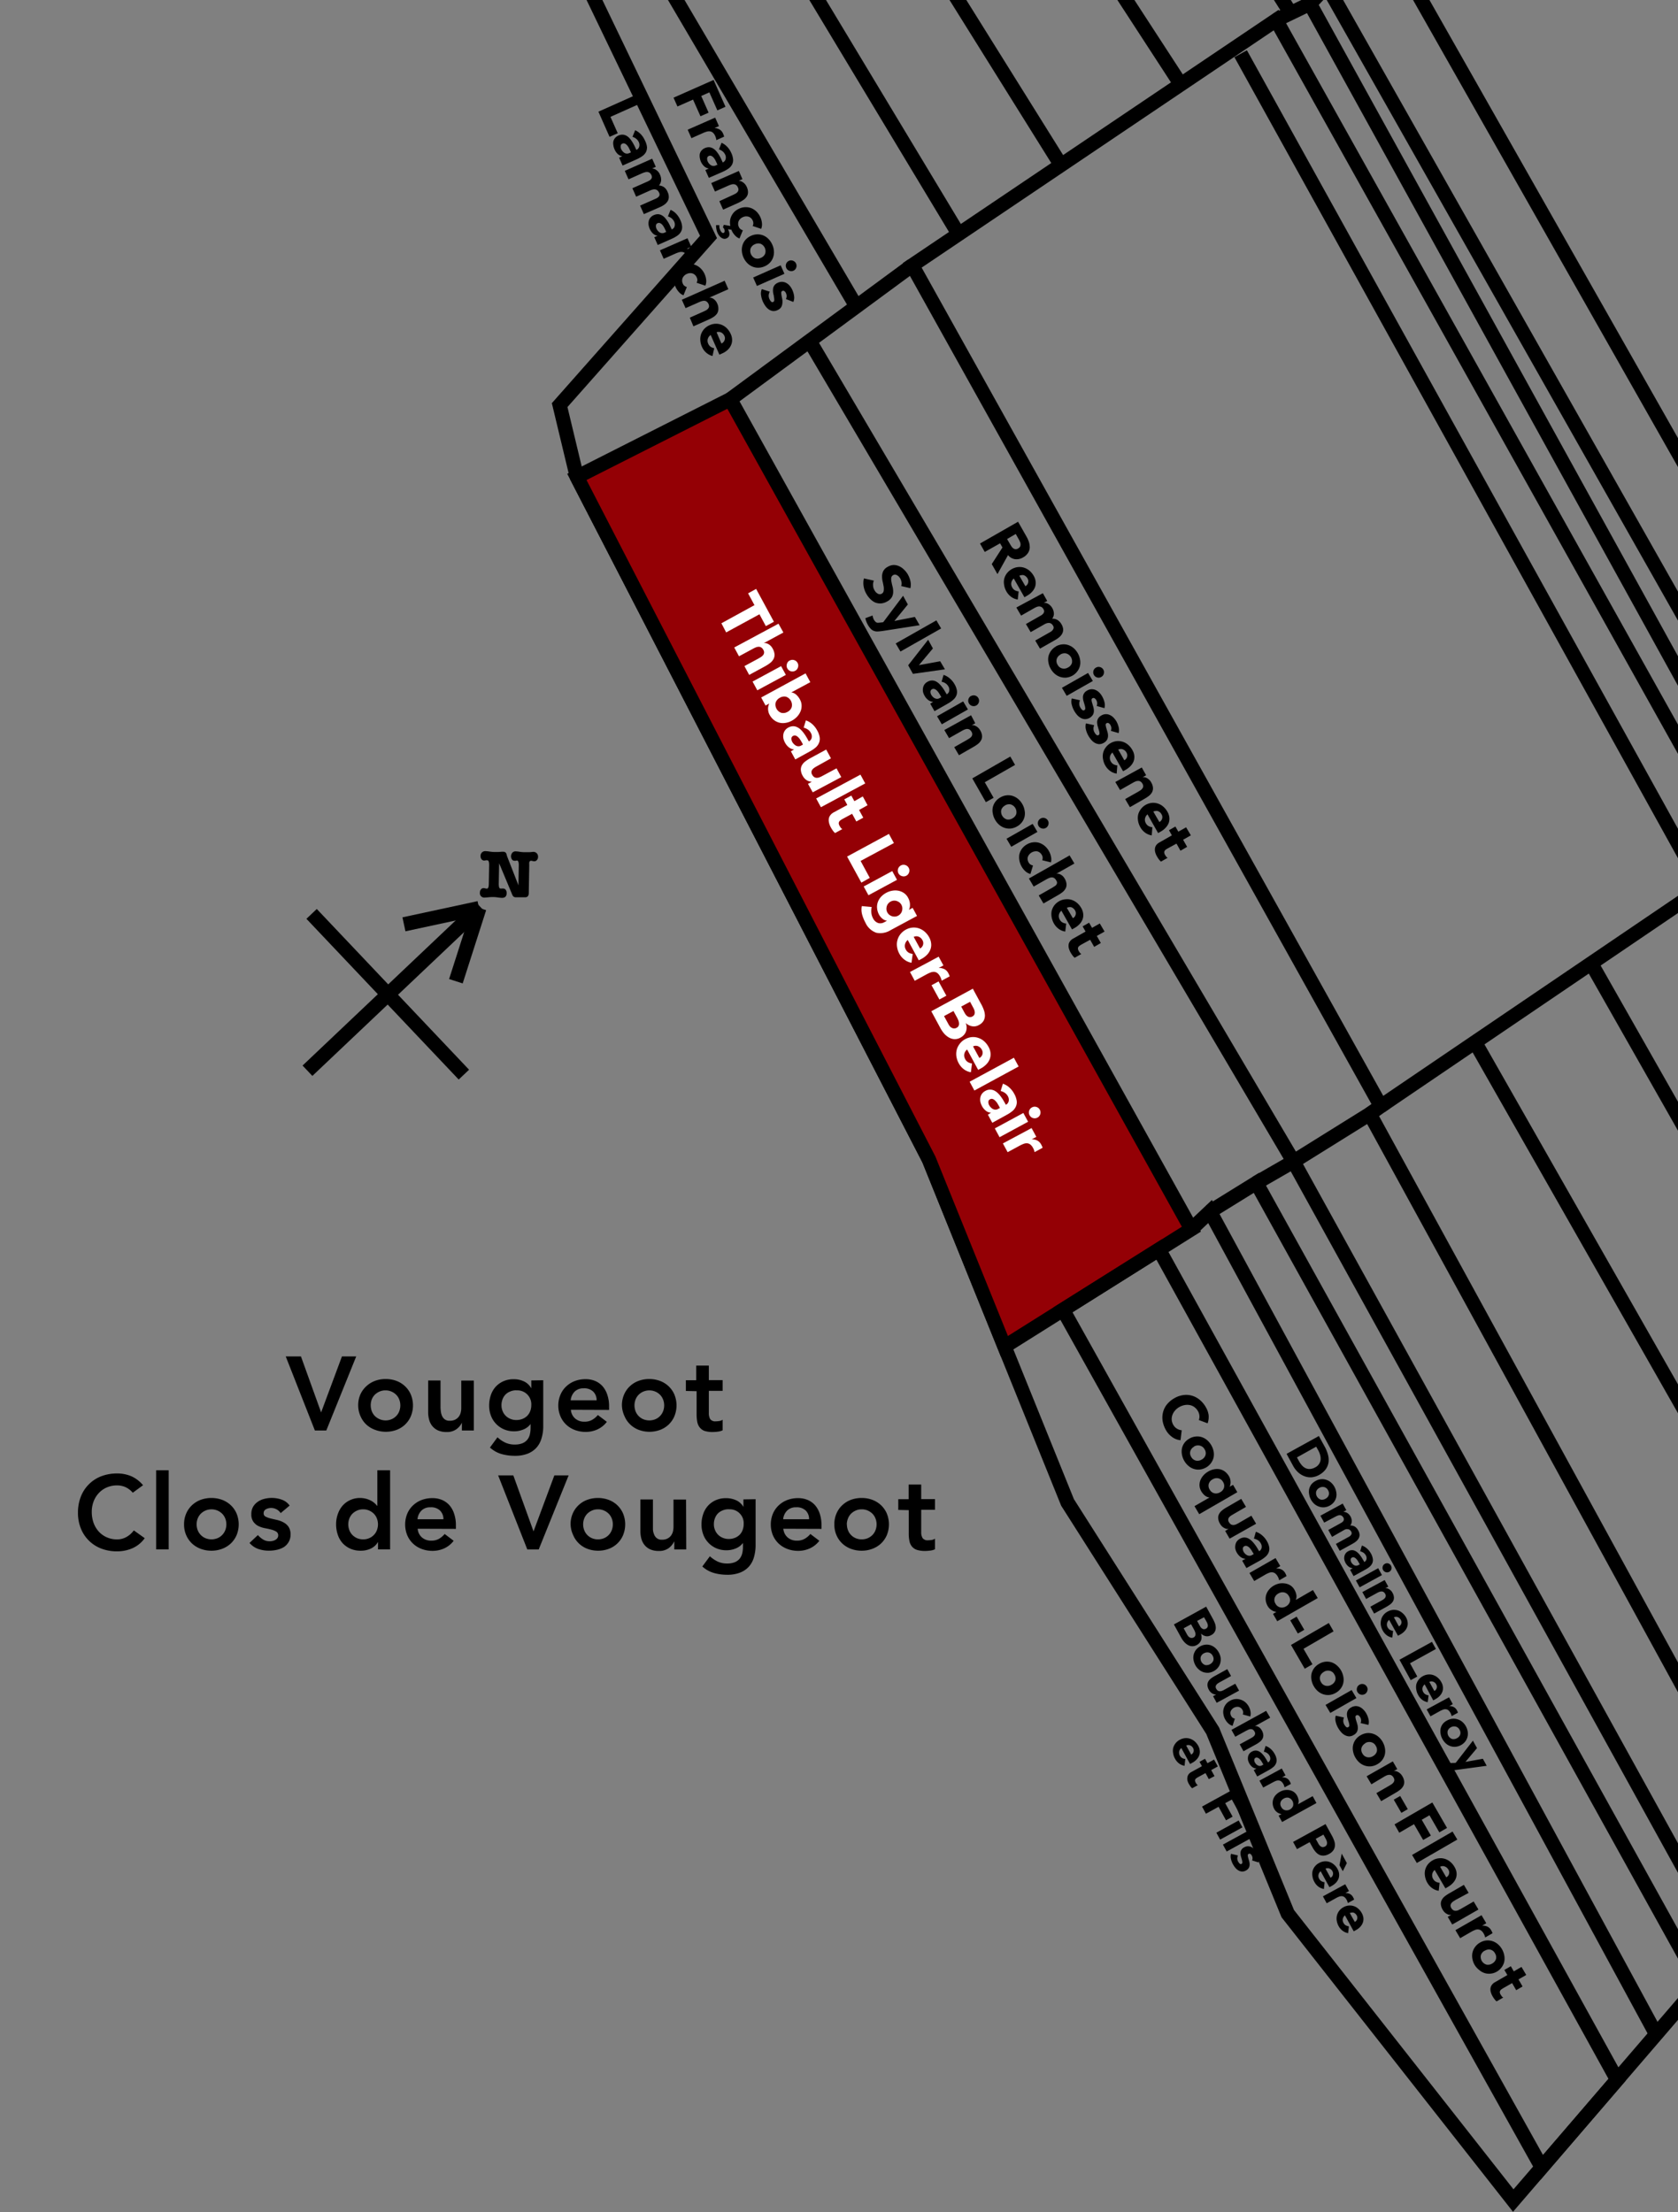 <?xml version="1.0" encoding="UTF-8"?> <svg xmlns="http://www.w3.org/2000/svg" id="f3d55104-20b3-4ca5-847e-8a56c7afb812" data-name="圖層 1" viewBox="0 0 352.72 464.92"><rect x="0" y="0" width="352.72" height="464.92" fill="#808080" stroke="none"/><title>tlb clos de vougeot</title><polygon points="318.09 462.48 453.36 305.16 590.5 167.04 726.33 67.45 831.29 23.93 847.15 -9.75 918.63 -64.67 878.84 -164.47 803.05 -328.06 738.85 -454.84 710.37 -530.39 635.32 -521.04 595.8 -497.57 584.75 -487.1 575.15 -508.3 566.8 -531.86 579.09 -521.36 583.64 -512.86 627.69 -526.63 707.2 -537.63 700.61 -550.6 645.21 -597.78 544.89 -591.71 509.45 -592.29 461.98 -580.77 396.33 -518.57 419.36 -491.26 380.27 -464.9 344.13 -371.56 339.68 -314.65 305.05 -291.09 257.98 -226.55 188.84 -170.29 171.88 -164.9 82.8 -87.6 148.93 49.8 117.64 85.14 121.26 100.23 195.26 243.69 211.15 283 224.4 315.76 254.91 363.74 270.69 402.18 318.09 462.48" style="fill:none;stroke:#000;stroke-miterlimit:10;stroke-width:3px"></polygon><polygon points="153.5 83.92 250.43 258.33 223.44 275.28 211.15 283 195.26 243.69 121.26 100.23 153.5 83.92" style="fill:#940005;stroke:#000;stroke-miterlimit:10;stroke-width:3px"></polygon><polygon points="339.92 437.09 243.62 262.61 223.44 275.28 324.08 455.51 339.92 437.09" style="fill:none;stroke:#000;stroke-miterlimit:10;stroke-width:3px"></polygon><polyline points="348.13 427.54 254.36 254.62 250.43 258.33" style="fill:none;stroke:#000;stroke-miterlimit:10;stroke-width:3px"></polyline><polyline points="357.32 416.85 264.09 248.6 254.36 254.62" style="fill:none;stroke:#000;stroke-miterlimit:10;stroke-width:3px"></polyline><polyline points="363.38 409.81 271.89 244.11 264.09 248.6" style="fill:none;stroke:#000;stroke-miterlimit:10;stroke-width:3px"></polyline><polyline points="260.79 11.29 357.87 186.58 310.05 219.03 290.25 232.47" style="fill:none;stroke:#000;stroke-miterlimit:10;stroke-width:3px"></polyline><line x1="396.64" y1="371.13" x2="310.05" y2="219.03" style="fill:none;stroke:#000;stroke-miterlimit:10;stroke-width:3px"></line><line x1="416.89" y1="347.57" x2="334.47" y2="202.46" style="fill:none;stroke:#000;stroke-miterlimit:10;stroke-width:3px"></line><polyline points="443.1 317.09 268.25 4.22 191.75 55.77 290.25 232.47 287.93 234.12" style="fill:none;stroke:#000;stroke-miterlimit:10;stroke-width:3px"></polyline><polyline points="169.85 71.09 271.89 244.11 287.93 234.12 376.02 395.11" style="fill:none;stroke:#000;stroke-miterlimit:10;stroke-width:3px"></polyline><line x1="153.5" y1="83.92" x2="191.75" y2="55.77" style="fill:none;stroke:#000;stroke-miterlimit:10;stroke-width:3px"></line><polyline points="268.25 4.22 275.36 0.79 382.42 194.86 448.93 310.3" style="fill:none;stroke:#000;stroke-miterlimit:10;stroke-width:3px"></polyline><polyline points="453.36 305.16 278.92 -2.98 275.36 0.79" style="fill:none;stroke:#000;stroke-miterlimit:10;stroke-width:3px"></polyline><polyline points="465.15 293.28 292.42 -11.16 278.92 -2.98" style="fill:none;stroke:#000;stroke-miterlimit:10;stroke-width:3px"></polyline><polyline points="565.49 192.23 401.03 -86.81 349.34 -49.46" style="fill:none;stroke:#000;stroke-miterlimit:10;stroke-width:3px"></polyline><polyline points="376.78 -75.46 350.69 -57.37 354 -53.88 520.16 237.63" style="fill:none;stroke:#000;stroke-miterlimit:10;stroke-width:3px"></polyline><polyline points="287.06 -266.42 401.03 -86.81 426.17 -103.12 512.52 36.44 520.14 29.22 597.44 161.95" style="fill:none;stroke:#000;stroke-miterlimit:10;stroke-width:3px"></polyline><polyline points="280.26 -257.1 391.96 -80.26 555.72 201.49" style="fill:none;stroke:#000;stroke-miterlimit:10;stroke-width:3px"></polyline><polyline points="193.03 -174.44 292.42 -11.16 349.34 -49.46 516.11 241.96" style="fill:none;stroke:#000;stroke-miterlimit:10;stroke-width:3px"></polyline><line x1="167.85" y1="-161.4" x2="271.29" y2="2.75" style="fill:none;stroke:#000;stroke-miterlimit:10;stroke-width:3px"></line><line x1="144.72" y1="-141.32" x2="248.2" y2="17.73" style="fill:none;stroke:#000;stroke-miterlimit:10;stroke-width:3px"></line><line x1="124.87" y1="-122.51" x2="223.02" y2="34.7" style="fill:none;stroke:#000;stroke-miterlimit:10;stroke-width:3px"></line><line x1="106.66" y1="-108.3" x2="201.5" y2="49.2" style="fill:none;stroke:#000;stroke-miterlimit:10;stroke-width:3px"></line><line x1="88.01" y1="-92.11" x2="180.01" y2="64.41" style="fill:none;stroke:#000;stroke-miterlimit:10;stroke-width:3px"></line><line x1="100.97" y1="190.6" x2="64.63" y2="225.03" style="fill:none;stroke:#000;stroke-miterlimit:10;stroke-width:3px"></line><line x1="100.7" y1="190.86" x2="84.91" y2="194.26" style="fill:none;stroke:#000;stroke-miterlimit:10;stroke-width:3px"></line><line x1="100.76" y1="190.83" x2="95.83" y2="206.22" style="fill:none;stroke:#000;stroke-miterlimit:10;stroke-width:3px"></line><line x1="65.5" y1="192.07" x2="97.51" y2="225.85" style="fill:none;stroke:#000;stroke-miterlimit:10;stroke-width:3px"></line><path d="M106.58,179.93l2.4,6.14.07-4.22c0-.63-.1-.95-.35-1a1.45,1.45,0,0,0-.29.05,1.37,1.37,0,0,1-.3,0,.6.6,0,0,1-.5-.28,1.2,1.2,0,0,1,.09-1.42.93.93,0,0,1,.72-.27,7.17,7.17,0,0,1,.78.08,6.26,6.26,0,0,0,1,.09c.25,0,.55,0,.89,0,.52,0,.84-.07,1-.07a1,1,0,0,1,.74.3,1.05,1.05,0,0,1,.27.76,1,1,0,0,1-.24.66.69.69,0,0,1-.56.26,1.74,1.74,0,0,1-.34-.05,1.36,1.36,0,0,0-.33-.06c-.19,0-.32.12-.38.35a4.86,4.86,0,0,0,0,.6l-.1,5.8q0,.94-.78.93l-.44,0-.43,0-.7,0h-.32a.81.81,0,0,1-.61-.21,2.37,2.37,0,0,1-.31-.62l-2.64-6.32-.08,4.31c0,.64.11,1,.35,1a1.52,1.52,0,0,0,.31,0,1.73,1.73,0,0,1,.31,0,.65.65,0,0,1,.5.28,1.09,1.09,0,0,1,.19.68c0,.69-.35,1-1,1a8.61,8.61,0,0,1-.94-.1,6.52,6.52,0,0,0-.88-.07,7.94,7.94,0,0,0-1,.05l-.8.06a.92.92,0,0,1-1-1.06,1,1,0,0,1,.23-.67.68.68,0,0,1,.55-.26,1.41,1.41,0,0,1,.35.06,2,2,0,0,0,.34.05c.25,0,.39-.31.4-1l.07-3.95c0-.63-.11-1-.37-1a1.77,1.77,0,0,0-.34,0,1.93,1.93,0,0,1-.35.05.69.69,0,0,1-.54-.28,1.1,1.1,0,0,1-.21-.68,1.07,1.07,0,0,1,.3-.75,1,1,0,0,1,.74-.27,8,8,0,0,1,.87.09q.57.08.9.09c.18,0,.49,0,.93,0l.68-.05a2.23,2.23,0,0,1,.37,0,.7.7,0,0,1,.6.31A5.45,5.45,0,0,1,106.58,179.93Z"></path><path d="M60.06,285.07h3.2l4.24,11.77,4.38-11.77h3l-6.29,15.57h-2.4Z"></path><path d="M75.29,295.36a5.58,5.58,0,0,1,.45-2.27A5.24,5.24,0,0,1,77,291.34a5.42,5.42,0,0,1,1.83-1.13,6.39,6.39,0,0,1,2.24-.39,6.49,6.49,0,0,1,2.25.39,5.38,5.38,0,0,1,1.82,1.13,5.24,5.24,0,0,1,1.22,1.75,6,6,0,0,1,0,4.55,5.24,5.24,0,0,1-3,2.87,6.5,6.5,0,0,1-2.25.4,6.4,6.4,0,0,1-2.24-.4A5.4,5.4,0,0,1,77,299.39a5.34,5.34,0,0,1-1.22-1.75A5.59,5.59,0,0,1,75.29,295.36Zm2.64,0a3.43,3.43,0,0,0,.21,1.19,3,3,0,0,0,.61,1,3.23,3.23,0,0,0,3.58.71,3,3,0,0,0,1-.71,2.82,2.82,0,0,0,.61-1,3.43,3.43,0,0,0,.21-1.19,3.37,3.37,0,0,0-.21-1.18,2.86,2.86,0,0,0-.61-1,3.18,3.18,0,0,0-1-.7,3,3,0,0,0-1.3-.27,3,3,0,0,0-1.3.27,3.3,3.3,0,0,0-1,.7,3,3,0,0,0-.61,1A3.37,3.37,0,0,0,77.93,295.36Z"></path><path d="M99.6,300.64H97.09V299h0a3.65,3.65,0,0,1-1.15,1.37,3.37,3.37,0,0,1-2.09.59,4.36,4.36,0,0,1-1.79-.34,3.29,3.29,0,0,1-1.2-.93,3.54,3.54,0,0,1-.66-1.33,6.18,6.18,0,0,1-.2-1.56v-6.67H92.6v5.35c0,.29,0,.62.05,1a3.38,3.38,0,0,0,.23,1,1.81,1.81,0,0,0,.57.79,1.63,1.63,0,0,0,1.09.32,2.47,2.47,0,0,0,1.11-.22,2.19,2.19,0,0,0,.75-.59,2.4,2.4,0,0,0,.43-.86,3.73,3.73,0,0,0,.13-1v-5.77H99.6Z"></path><path d="M114.19,290.08v9.62a8.65,8.65,0,0,1-.36,2.58,5,5,0,0,1-1.09,2,4.94,4.94,0,0,1-1.85,1.24,7.18,7.18,0,0,1-2.67.44,10.16,10.16,0,0,1-2.79-.37,6.08,6.08,0,0,1-2.44-1.37l1.58-2.15a6.51,6.51,0,0,0,1.65,1.12,4.58,4.58,0,0,0,2,.4,4.21,4.21,0,0,0,1.6-.27,2.62,2.62,0,0,0,1-.72,2.76,2.76,0,0,0,.55-1.11,5.94,5.94,0,0,0,.16-1.44v-.78h0a3.47,3.47,0,0,1-1.52,1.16,5,5,0,0,1-1.93.38,5.37,5.37,0,0,1-2.16-.42,5.17,5.17,0,0,1-1.66-1.16,5,5,0,0,1-1.07-1.72,5.89,5.89,0,0,1-.37-2.11,6.78,6.78,0,0,1,.35-2.18,5.1,5.1,0,0,1,1-1.75,5,5,0,0,1,1.64-1.18,5.25,5.25,0,0,1,2.19-.43,5,5,0,0,1,2.09.44,3.33,3.33,0,0,1,1.54,1.41h.05v-1.59Zm-5.64,2.11a3.23,3.23,0,0,0-1.27.24,2.85,2.85,0,0,0-1,.63,3,3,0,0,0-.64,1,3.57,3.57,0,0,0-.23,1.29,3.11,3.11,0,0,0,.23,1.19,2.9,2.9,0,0,0,.65,1,3.07,3.07,0,0,0,1,.66,3.14,3.14,0,0,0,1.23.24,3.4,3.4,0,0,0,1.31-.24,3,3,0,0,0,1-.65,2.85,2.85,0,0,0,.63-1,3.53,3.53,0,0,0,.22-1.23,2.93,2.93,0,0,0-3.13-3.11Z"></path><path d="M120,296.29a2.67,2.67,0,0,0,.92,1.85,2.87,2.87,0,0,0,1.91.65,3.14,3.14,0,0,0,1.66-.4,4.45,4.45,0,0,0,1.18-1l1.89,1.43a5.23,5.23,0,0,1-2.06,1.63,6,6,0,0,1-2.4.49,6.46,6.46,0,0,1-2.25-.4,5.36,5.36,0,0,1-1.82-1.12,5.2,5.2,0,0,1-1.22-1.75,5.86,5.86,0,0,1,0-4.55,5.1,5.1,0,0,1,1.22-1.75,5.38,5.38,0,0,1,1.82-1.13,6.45,6.45,0,0,1,2.25-.39,5.25,5.25,0,0,1,2,.38,4.36,4.36,0,0,1,1.56,1.11,5.24,5.24,0,0,1,1,1.8,7.38,7.38,0,0,1,.37,2.45v.73Zm5.41-2a2.51,2.51,0,0,0-.73-1.84,2.71,2.71,0,0,0-2-.67,2.58,2.58,0,0,0-1.88.68,3,3,0,0,0-.84,1.83Z"></path><path d="M130.73,295.36a5.58,5.58,0,0,1,.45-2.27,5.24,5.24,0,0,1,1.22-1.75,5.33,5.33,0,0,1,1.83-1.13,6.63,6.63,0,0,1,4.48,0,5.33,5.33,0,0,1,1.83,1.13,5.24,5.24,0,0,1,1.22,1.75,6,6,0,0,1,0,4.55,5.22,5.22,0,0,1-3,2.87,6.47,6.47,0,0,1-4.48,0,5.22,5.22,0,0,1-3-2.87A5.59,5.59,0,0,1,130.73,295.36Zm2.64,0a3.43,3.43,0,0,0,.21,1.19,3,3,0,0,0,.61,1,3,3,0,0,0,1,.71,3.38,3.38,0,0,0,2.6,0,3,3,0,0,0,1-.71,3,3,0,0,0,.61-1,3.43,3.43,0,0,0,.21-1.19,3.37,3.37,0,0,0-.21-1.18,3,3,0,0,0-.61-1,3.18,3.18,0,0,0-1-.7,3.26,3.26,0,0,0-2.6,0,3.18,3.18,0,0,0-1,.7,3,3,0,0,0-.61,1A3.37,3.37,0,0,0,133.37,295.36Z"></path><path d="M144.17,292.33v-2.25h2.18V287H149v3.06h2.9v2.25H149V297a2.38,2.38,0,0,0,.29,1.25,1.3,1.3,0,0,0,1.18.46,4.32,4.32,0,0,0,.77-.07,1.68,1.68,0,0,0,.66-.26v2.22a3.15,3.15,0,0,1-1,.28,8.86,8.86,0,0,1-1.07.08,5.57,5.57,0,0,1-1.73-.23,2.28,2.28,0,0,1-1-.71,2.67,2.67,0,0,1-.53-1.18,8.57,8.57,0,0,1-.14-1.62v-4.84Z"></path><path d="M27.91,313.72a4.47,4.47,0,0,0-1.66-1.23,4.34,4.34,0,0,0-1.61-.31,5.32,5.32,0,0,0-2.19.43,4.84,4.84,0,0,0-1.69,1.19,5.32,5.32,0,0,0-1.09,1.77,6.2,6.2,0,0,0-.38,2.18,6.81,6.81,0,0,0,.38,2.3,5.4,5.4,0,0,0,1.09,1.83,5,5,0,0,0,1.69,1.21,5.32,5.32,0,0,0,2.19.44,4,4,0,0,0,1.83-.45,4.91,4.91,0,0,0,1.66-1.44l2.29,1.63a6.27,6.27,0,0,1-2.57,2.11,8.06,8.06,0,0,1-3.24.66,9.1,9.1,0,0,1-3.31-.58,7.45,7.45,0,0,1-4.3-4.22,8.61,8.61,0,0,1-.61-3.32,9.06,9.06,0,0,1,.61-3.4,7.49,7.49,0,0,1,4.3-4.27,9.32,9.32,0,0,1,3.31-.58,7.66,7.66,0,0,1,2.94.56,6.92,6.92,0,0,1,2.52,1.91Z"></path><path d="M32.82,309h2.64v16.63H32.82Z"></path><path d="M38.69,320.36a5.58,5.58,0,0,1,.45-2.27,5.24,5.24,0,0,1,1.22-1.75,5.52,5.52,0,0,1,1.83-1.13,6.66,6.66,0,0,1,4.49,0,5.52,5.52,0,0,1,1.83,1.13,5.24,5.24,0,0,1,1.22,1.75,6,6,0,0,1,0,4.55,5.34,5.34,0,0,1-1.22,1.75,5.5,5.5,0,0,1-1.83,1.12,6.5,6.5,0,0,1-4.49,0,5.5,5.5,0,0,1-1.83-1.12,5.34,5.34,0,0,1-1.22-1.75A5.59,5.59,0,0,1,38.69,320.36Zm2.64,0a3.43,3.43,0,0,0,.21,1.19,3,3,0,0,0,.62,1,3,3,0,0,0,1,.71,3.36,3.36,0,0,0,2.59,0,3,3,0,0,0,1-.71,3,3,0,0,0,.62-1,3.43,3.43,0,0,0,.21-1.19,3.37,3.37,0,0,0-.21-1.18,3,3,0,0,0-.62-1,3.18,3.18,0,0,0-1-.7,3.24,3.24,0,0,0-2.59,0,3.18,3.18,0,0,0-1,.7,3,3,0,0,0-.62,1A3.37,3.37,0,0,0,41.33,320.36Z"></path><path d="M59,318a2.42,2.42,0,0,0-2.07-1.08,2.25,2.25,0,0,0-1,.26.91.91,0,0,0-.51.86.74.74,0,0,0,.42.71,4.89,4.89,0,0,0,1,.37l1.38.32a5.23,5.23,0,0,1,1.37.51,3,3,0,0,1,1.06.93,2.79,2.79,0,0,1,.42,1.63,2.94,2.94,0,0,1-.41,1.59,3.19,3.19,0,0,1-1,1.05,5,5,0,0,1-1.47.57,7.47,7.47,0,0,1-1.63.18,6.82,6.82,0,0,1-2.26-.36,4.29,4.29,0,0,1-1.85-1.27l1.76-1.65a5,5,0,0,0,1.09.93,2.57,2.57,0,0,0,1.42.37,2.44,2.44,0,0,0,.59-.07,1.78,1.78,0,0,0,.57-.22,1.32,1.32,0,0,0,.43-.38.94.94,0,0,0,.17-.54.9.9,0,0,0-.42-.82,3.89,3.89,0,0,0-1.06-.43c-.42-.11-.88-.21-1.37-.3a5.35,5.35,0,0,1-1.38-.47,2.91,2.91,0,0,1-1-.89,2.62,2.62,0,0,1-.42-1.58,3.09,3.09,0,0,1,.36-1.53,3.29,3.29,0,0,1,1-1.07,4.07,4.07,0,0,1,1.37-.61,6.22,6.22,0,0,1,3.65.16,3.41,3.41,0,0,1,1.67,1.25Z"></path><path d="M79.46,324.06h0a3.44,3.44,0,0,1-1.54,1.41,5,5,0,0,1-2.09.44,5.33,5.33,0,0,1-2.18-.43A4.89,4.89,0,0,1,72,324.3a5,5,0,0,1-1-1.76,6.69,6.69,0,0,1-.35-2.18,6.28,6.28,0,0,1,.37-2.18,5.3,5.3,0,0,1,1-1.75,4.77,4.77,0,0,1,1.62-1.18,4.87,4.87,0,0,1,2.06-.43A5.21,5.21,0,0,1,77,315a5,5,0,0,1,1,.4,3.58,3.58,0,0,1,.74.52,3.16,3.16,0,0,1,.51.54h.07V309H82v16.63H79.46Zm-6.25-3.7a3.43,3.43,0,0,0,.21,1.19,3,3,0,0,0,.61,1,3.16,3.16,0,0,0,1,.71,3.21,3.21,0,0,0,1.3.26,3.14,3.14,0,0,0,1.3-.26,3,3,0,0,0,1-.71,2.82,2.82,0,0,0,.61-1,3.43,3.43,0,0,0,.21-1.19,3.37,3.37,0,0,0-.21-1.18,2.86,2.86,0,0,0-.61-1,3.18,3.18,0,0,0-1-.7,3,3,0,0,0-1.3-.27,3.05,3.05,0,0,0-1.3.27,3.3,3.3,0,0,0-1,.7,3,3,0,0,0-.61,1A3.37,3.37,0,0,0,73.21,320.36Z"></path><path d="M87.8,321.29a2.67,2.67,0,0,0,.92,1.85,2.89,2.89,0,0,0,1.91.65,3.2,3.2,0,0,0,1.67-.4,4.57,4.57,0,0,0,1.17-1l1.89,1.43a5.23,5.23,0,0,1-2.06,1.63,6,6,0,0,1-2.4.49,6.5,6.5,0,0,1-2.25-.4,5.36,5.36,0,0,1-1.82-1.12,5.2,5.2,0,0,1-1.22-1.75,6,6,0,0,1,0-4.55,5.1,5.1,0,0,1,1.22-1.75,5.38,5.38,0,0,1,1.82-1.13,6.49,6.49,0,0,1,2.25-.39,5.25,5.25,0,0,1,2,.38,4.36,4.36,0,0,1,1.56,1.11,5.08,5.08,0,0,1,1,1.8,7.38,7.38,0,0,1,.37,2.45v.73Zm5.41-2a2.51,2.51,0,0,0-.73-1.84,2.71,2.71,0,0,0-2-.67,2.58,2.58,0,0,0-1.88.68,3,3,0,0,0-.84,1.83Z"></path><path d="M104.71,310.07h3.19l4.25,11.77,4.38-11.77h3l-6.29,15.57h-2.4Z"></path><path d="M119.94,320.36a5.58,5.58,0,0,1,.45-2.27,5.24,5.24,0,0,1,1.22-1.75,5.33,5.33,0,0,1,1.83-1.13,6.63,6.63,0,0,1,4.48,0,5.33,5.33,0,0,1,1.83,1.13,5.24,5.24,0,0,1,1.22,1.75,6,6,0,0,1,0,4.55,5.22,5.22,0,0,1-3,2.87,6.47,6.47,0,0,1-4.48,0,5.22,5.22,0,0,1-3-2.87A5.59,5.59,0,0,1,119.94,320.36Zm2.64,0a3.43,3.43,0,0,0,.21,1.19,3,3,0,0,0,.61,1,3,3,0,0,0,1,.71,3.14,3.14,0,0,0,1.3.26,3.18,3.18,0,0,0,1.3-.26,3,3,0,0,0,1-.71,3,3,0,0,0,.61-1,3.43,3.43,0,0,0,.21-1.19,3.37,3.37,0,0,0-.21-1.18,3,3,0,0,0-.61-1,3.18,3.18,0,0,0-1-.7,3,3,0,0,0-1.3-.27,3,3,0,0,0-1.3.27,3.18,3.18,0,0,0-1,.7,3,3,0,0,0-.61,1A3.37,3.37,0,0,0,122.58,320.36Z"></path><path d="M144.25,325.64h-2.51V324h-.05a3.71,3.71,0,0,1-1.14,1.37,3.37,3.37,0,0,1-2.09.59,4.36,4.36,0,0,1-1.79-.34,3.29,3.29,0,0,1-1.2-.93,3.54,3.54,0,0,1-.66-1.33,6.18,6.18,0,0,1-.2-1.56v-6.67h2.64v5.35c0,.29,0,.62,0,1a3.39,3.39,0,0,0,.24,1,1.81,1.81,0,0,0,.57.79,1.61,1.61,0,0,0,1.09.32,2.47,2.47,0,0,0,1.11-.22,2.19,2.19,0,0,0,.75-.59,2.57,2.57,0,0,0,.43-.86,4.17,4.17,0,0,0,.13-1v-5.77h2.64Z"></path><path d="M158.83,315.08v9.62a9,9,0,0,1-.35,2.58,5,5,0,0,1-1.09,2,4.9,4.9,0,0,1-1.86,1.24,7.13,7.13,0,0,1-2.66.44,10.16,10.16,0,0,1-2.79-.37,6.18,6.18,0,0,1-2.45-1.37l1.59-2.15a6.51,6.51,0,0,0,1.65,1.12,4.58,4.58,0,0,0,2,.4,4.13,4.13,0,0,0,1.59-.27,2.58,2.58,0,0,0,1-.72,2.89,2.89,0,0,0,.55-1.11,5.94,5.94,0,0,0,.16-1.44v-.78h0a3.47,3.47,0,0,1-1.52,1.16,5,5,0,0,1-1.94.38,5.32,5.32,0,0,1-2.15-.42,5.06,5.06,0,0,1-1.66-1.16,5,5,0,0,1-1.07-1.72,5.89,5.89,0,0,1-.37-2.11,6.51,6.51,0,0,1,.35-2.18,4.94,4.94,0,0,1,1-1.75,4.85,4.85,0,0,1,1.64-1.18,5.25,5.25,0,0,1,2.19-.43,5.05,5.05,0,0,1,2.09.44,3.33,3.33,0,0,1,1.54,1.41h0v-1.59Zm-5.63,2.11a3.32,3.32,0,0,0-1.28.24,3,3,0,0,0-1,.63,3,3,0,0,0-.63,1,3.37,3.37,0,0,0-.23,1.29,2.94,2.94,0,0,0,.23,1.19,2.9,2.9,0,0,0,.65,1,2.87,2.87,0,0,0,1,.66,3.14,3.14,0,0,0,1.23.24,3.43,3.43,0,0,0,1.31-.24,3,3,0,0,0,1-.65,2.69,2.69,0,0,0,.62-1,3.32,3.32,0,0,0,.22-1.23,2.91,2.91,0,0,0-3.12-3.11Z"></path><path d="M164.66,321.29a2.72,2.72,0,0,0,.93,1.85,2.86,2.86,0,0,0,1.91.65,3.17,3.17,0,0,0,1.66-.4,4.45,4.45,0,0,0,1.18-1l1.89,1.43a5.33,5.33,0,0,1-2.07,1.63,6,6,0,0,1-2.4.49,6.4,6.4,0,0,1-2.24-.4,5.5,5.5,0,0,1-1.83-1.12,5.34,5.34,0,0,1-1.22-1.75,6,6,0,0,1,0-4.55,5.24,5.24,0,0,1,1.22-1.75,5.52,5.52,0,0,1,1.83-1.13,6.39,6.39,0,0,1,2.24-.39,5.27,5.27,0,0,1,2,.38,4.36,4.36,0,0,1,1.56,1.11,5.24,5.24,0,0,1,1,1.8,7.66,7.66,0,0,1,.36,2.45v.73Zm5.41-2a2.47,2.47,0,0,0-.72-1.84,2.71,2.71,0,0,0-2-.67,2.58,2.58,0,0,0-1.88.68,3,3,0,0,0-.85,1.83Z"></path><path d="M175.38,320.36a5.58,5.58,0,0,1,.45-2.27,5.1,5.1,0,0,1,1.22-1.75,5.38,5.38,0,0,1,1.82-1.13,6.49,6.49,0,0,1,2.25-.39,6.39,6.39,0,0,1,2.24.39,5.42,5.42,0,0,1,1.83,1.13,5.24,5.24,0,0,1,1.22,1.75,6,6,0,0,1,0,4.55,5.34,5.34,0,0,1-1.22,1.75,5.4,5.4,0,0,1-1.83,1.12,6.4,6.4,0,0,1-2.24.4,6.5,6.5,0,0,1-2.25-.4,5.36,5.36,0,0,1-1.82-1.12,5.2,5.2,0,0,1-1.22-1.75A5.59,5.59,0,0,1,175.38,320.36Zm2.64,0a3.43,3.43,0,0,0,.21,1.19,2.82,2.82,0,0,0,.61,1,3,3,0,0,0,1,.71,3.14,3.14,0,0,0,1.3.26,3.21,3.21,0,0,0,1.3-.26,3.16,3.16,0,0,0,1-.71,3,3,0,0,0,.61-1,3.43,3.43,0,0,0,.21-1.19,3.37,3.37,0,0,0-.21-1.18,3,3,0,0,0-.61-1,3.3,3.3,0,0,0-1-.7,3.05,3.05,0,0,0-1.3-.27,3,3,0,0,0-1.3.27,3.18,3.18,0,0,0-1,.7,2.86,2.86,0,0,0-.61,1A3.37,3.37,0,0,0,178,320.36Z"></path><path d="M188.82,317.33v-2.25H191V312h2.64v3.06h2.9v2.25h-2.9V322a2.29,2.29,0,0,0,.29,1.25,1.3,1.3,0,0,0,1.18.46,4.4,4.4,0,0,0,.77-.07,1.68,1.68,0,0,0,.66-.26v2.22a3.15,3.15,0,0,1-1,.28,9,9,0,0,1-1.07.08,5.57,5.57,0,0,1-1.73-.23,2.28,2.28,0,0,1-1.05-.71,2.56,2.56,0,0,1-.53-1.18,7.82,7.82,0,0,1-.14-1.62v-4.84Z"></path><path d="M158.59,127.18l-1.34-2.48,1.69-.93,3.74,6.9-1.7.92-1.34-2.49-7,3.81-1-1.92Z" style="fill:#fff"></path><path d="M164.67,132.93l-4.13,2.24v0a1.21,1.21,0,0,1,.46,0,1.91,1.91,0,0,1,.5.19,2.34,2.34,0,0,1,.49.37,2.48,2.48,0,0,1,.42.57,3,3,0,0,1,.4,1.25,1.88,1.88,0,0,1-.24,1,2.7,2.7,0,0,1-.72.81,8.24,8.24,0,0,1-1.07.69l-3.3,1.79-1-1.85,2.93-1.58.52-.31a2.2,2.2,0,0,0,.46-.39,1,1,0,0,0,.22-.49,1,1,0,0,0-.15-.63,1.26,1.26,0,0,0-.44-.51,1,1,0,0,0-.53-.15,1.74,1.74,0,0,0-.57.11c-.19.08-.39.17-.58.27l-3,1.62-1-1.85,9.3-5Z" style="fill:#fff"></path><path d="M164.19,140l1,1.84-6,3.24-1-1.84Zm1.81-1.17a1.14,1.14,0,0,1,.92-.1,1.17,1.17,0,0,1,.73.59,1.14,1.14,0,0,1,.09.92,1.15,1.15,0,0,1-.58.73,1.22,1.22,0,0,1-1.66-.49,1.17,1.17,0,0,1-.09-.93A1.14,1.14,0,0,1,166,138.81Z" style="fill:#fff"></path><path d="M169.33,141.52l1,1.85-4,2.15v0a1.93,1.93,0,0,1,1.05.49,3.6,3.6,0,0,1,.77,1,2.72,2.72,0,0,1,.35,1.29,3,3,0,0,1-.24,1.24,3.82,3.82,0,0,1-.72,1.09,4.58,4.58,0,0,1-1.1.84,3.78,3.78,0,0,1-1.36.46,3.15,3.15,0,0,1-1.3-.06,3.08,3.08,0,0,1-1.14-.58,3.43,3.43,0,0,1-.88-1.09,2.05,2.05,0,0,1-.24-.65,2.85,2.85,0,0,1-.07-.64,2.62,2.62,0,0,1,.08-.58,2.57,2.57,0,0,1,.17-.47l0,0-.78.42-.92-1.69Zm-5.39,5.12a1.81,1.81,0,0,0-.89,1,1.84,1.84,0,0,0,1.18,2.17,1.77,1.77,0,0,0,1.31-.2,1.74,1.74,0,0,0,.88-1,1.84,1.84,0,0,0-1.18-2.18A1.75,1.75,0,0,0,163.94,146.64Z" style="fill:#fff"></path><path d="M166.92,157.49v0a1.92,1.92,0,0,1-1.13-.45,3.11,3.11,0,0,1-.8-1,3.15,3.15,0,0,1-.32-.87,2.32,2.32,0,0,1,0-.87,1.92,1.92,0,0,1,.33-.78,2,2,0,0,1,.7-.61,2.16,2.16,0,0,1,1-.28,1.85,1.85,0,0,1,.87.2,2.83,2.83,0,0,1,.77.54,5.46,5.46,0,0,1,.66.77,8.46,8.46,0,0,1,.56.86c.17.29.33.57.46.82a1.12,1.12,0,0,0,.6-.77,1.45,1.45,0,0,0-.17-1,1.9,1.9,0,0,0-.64-.73,2.69,2.69,0,0,0-.88-.39l.47-1.53a3.89,3.89,0,0,1,1.38.82,5,5,0,0,1,1,1.3,4.22,4.22,0,0,1,.52,1.44,2.24,2.24,0,0,1-.14,1.16,2.62,2.62,0,0,1-.73,1,7.25,7.25,0,0,1-1.26.84l-3,1.65-.92-1.7Zm1.63-1.47c-.08-.13-.18-.31-.31-.51a2.84,2.84,0,0,0-.43-.54,1.48,1.48,0,0,0-.52-.36.69.69,0,0,0-.59.06.59.59,0,0,0-.34.55,1.31,1.31,0,0,0,.16.68,1.89,1.89,0,0,0,.36.48,2.05,2.05,0,0,0,.45.34,1.13,1.13,0,0,0,.51.12,1,1,0,0,0,.56-.15l.39-.21Z" style="fill:#fff"></path><path d="M170.84,166.52l-1-1.78.81-.44v0a1.69,1.69,0,0,1-.48-.07,2.16,2.16,0,0,1-.51-.2,2.51,2.51,0,0,1-.5-.39,2.48,2.48,0,0,1-.42-.57,2.87,2.87,0,0,1-.4-1.25,1.87,1.87,0,0,1,.23-1,2.64,2.64,0,0,1,.73-.81,8.24,8.24,0,0,1,1.07-.69l3.3-1.79,1,1.85L171.77,161a4.74,4.74,0,0,0-.52.31,1.89,1.89,0,0,0-.45.38,1,1,0,0,0-.23.49,1,1,0,0,0,.15.63,1.26,1.26,0,0,0,.44.51,1,1,0,0,0,.53.15,1.51,1.51,0,0,0,.57-.11,3.77,3.77,0,0,0,.58-.27l3-1.61,1,1.84Z" style="fill:#fff"></path><path d="M180.87,162.8l1,1.85-9.31,5-1-1.84Z" style="fill:#fff"></path><path d="M180,172.65l-.88-1.62-2,1.08a4,4,0,0,0-.43.27.91.91,0,0,0-.29.3.63.63,0,0,0-.09.39,1.25,1.25,0,0,0,.18.51,2.25,2.25,0,0,0,.24.37.75.75,0,0,0,.34.29l-1.54.84a3.41,3.41,0,0,1-.5-.57,6.65,6.65,0,0,1-.39-.63,3.59,3.59,0,0,1-.36-.91,2.33,2.33,0,0,1-.07-.86,1.63,1.63,0,0,1,.32-.77,2.12,2.12,0,0,1,.74-.62l2.84-1.54-.64-1.18,1.48-.8.64,1.18,1.77-1,1,1.85-1.78,1,.88,1.62Z" style="fill:#fff"></path><path d="M186.85,175.26l1.05,1.92-7,3.76,1.93,3.56-1.77,1-3-5.48Z" style="fill:#fff"></path><path d="M187.55,183.07l1,1.84-6,3.24-1-1.84Zm1.8-1.17a1.17,1.17,0,0,1,.93-.1,1.19,1.19,0,0,1,.73.59,1.14,1.14,0,0,1,.09.92,1.19,1.19,0,0,1-1.51.82,1.18,1.18,0,0,1-.73-.58,1.23,1.23,0,0,1,.49-1.65Z" style="fill:#fff"></path><path d="M187.2,195.49a4.07,4.07,0,0,1-3,.54,3.93,3.93,0,0,1-2.29-2.13,7.81,7.81,0,0,1-.68-1.67,4,4,0,0,1-.08-1.8l2.08.19a4.17,4.17,0,0,0-.07,1.21,3,3,0,0,0,.35,1.16,1.93,1.93,0,0,0,1.09,1,1.65,1.65,0,0,0,1.27-.17l.58-.31,0,0a2,2,0,0,1-1-.46,2.84,2.84,0,0,1-.66-.8,3.38,3.38,0,0,1-.42-1.33,3,3,0,0,1,.13-1.27,3.32,3.32,0,0,1,.66-1.13,4,4,0,0,1,1.13-.88,3.94,3.94,0,0,1,1.26-.44,3.5,3.5,0,0,1,1.29,0,3.18,3.18,0,0,1,1.16.48,2.69,2.69,0,0,1,.88,1,3.27,3.27,0,0,1,.31.77,3,3,0,0,1,.09.7,2.34,2.34,0,0,1-.06.61,1.84,1.84,0,0,1-.17.47l0,0,.79-.43.92,1.7Zm0-6a1.53,1.53,0,0,0-.5.41,1.56,1.56,0,0,0-.3.57,2,2,0,0,0-.07.64,1.57,1.57,0,0,0,.19.65,1.59,1.59,0,0,0,.44.52,2,2,0,0,0,.58.29,1.74,1.74,0,0,0,.64.06,1.54,1.54,0,0,0,.62-.19,1.67,1.67,0,0,0,.5-.41,1.56,1.56,0,0,0,.3-.57,2,2,0,0,0,.07-.65,1.68,1.68,0,0,0-.19-.65,1.72,1.72,0,0,0-.44-.52,2.1,2.1,0,0,0-.58-.29,1.61,1.61,0,0,0-1.26.14Z" style="fill:#fff"></path><path d="M191.6,202.34a3.34,3.34,0,0,1-1.48-.65,3.74,3.74,0,0,1-1.07-1.24,4.14,4.14,0,0,1-.48-1.41,3.28,3.28,0,0,1,.06-1.4,3.36,3.36,0,0,1,.6-1.25,3.68,3.68,0,0,1,1.16-1,3.54,3.54,0,0,1,1.43-.44,3.3,3.3,0,0,1,1.37.17,3.64,3.64,0,0,1,1.21.71,4.34,4.34,0,0,1,.93,1.18,3.38,3.38,0,0,1,.4,1.29,2.72,2.72,0,0,1-.15,1.23,3.25,3.25,0,0,1-.68,1.09,4.65,4.65,0,0,1-1.19.9l-.58.31-2.32-4.28a1.66,1.66,0,0,0-.58.94,1.5,1.5,0,0,0,.18,1.08,1.59,1.59,0,0,0,.62.66,2.39,2.39,0,0,0,.82.26Zm1.79-3a1.25,1.25,0,0,0,.51-1.75,1.62,1.62,0,0,0-.39-.49,1.56,1.56,0,0,0-.47-.26,1.19,1.19,0,0,0-.49-.07,1.69,1.69,0,0,0-.49.13Z" style="fill:#fff"></path><path d="M197.31,201.06l1,1.84-1,.53v0a2.61,2.61,0,0,1,1.21.25,2,2,0,0,1,.83.87c.06.11.11.22.16.33a1.52,1.52,0,0,1,.11.32l-1.68.91a3,3,0,0,0-.12-.43,2.6,2.6,0,0,0-.19-.42,2.34,2.34,0,0,0-.6-.76,1.31,1.31,0,0,0-.67-.25,1.91,1.91,0,0,0-.75.13,7.6,7.6,0,0,0-.84.39l-2.49,1.36-1-1.85Z" style="fill:#fff"></path><path d="M197.46,210.06l-1.65-3,1.48-.8,1.64,3Z" style="fill:#fff"></path><path d="M204.49,207.79l1.76,3.25a7.9,7.9,0,0,1,.54,1.18,3.77,3.77,0,0,1,.24,1.2,2.33,2.33,0,0,1-.27,1.1,2.43,2.43,0,0,1-1,.91,2.09,2.09,0,0,1-1.44.25A2.53,2.53,0,0,1,203,215l0,0a2.75,2.75,0,0,1,.19.91,2.4,2.4,0,0,1-.13.85,2.17,2.17,0,0,1-.44.74,2.48,2.48,0,0,1-.71.56,2.39,2.39,0,0,1-1.31.33,2.63,2.63,0,0,1-1.16-.36,4,4,0,0,1-1-.83,6.68,6.68,0,0,1-.75-1.1l-1.93-3.57Zm-6.05,5.76.94,1.72a2.32,2.32,0,0,0,.29.43,1.27,1.27,0,0,0,.39.31,1,1,0,0,0,.49.13,1,1,0,0,0,.54-.14.87.87,0,0,0,.42-.43,1.09,1.09,0,0,0,.07-.54,2.1,2.1,0,0,0-.13-.58c-.08-.19-.16-.37-.24-.52l-.79-1.45Zm3.61-2,.75,1.39a2.78,2.78,0,0,0,.29.41,1.52,1.52,0,0,0,.37.3.93.93,0,0,0,.44.11,1,1,0,0,0,.5-.13,1,1,0,0,0,.39-.36,1,1,0,0,0,.11-.45,1.8,1.8,0,0,0-.08-.5,3.48,3.48,0,0,0-.21-.48l-.7-1.3Z" style="fill:#fff"></path><path d="M204.08,225.35a3.35,3.35,0,0,1-1.49-.64,3.94,3.94,0,0,1-1.06-1.24,4.44,4.44,0,0,1-.49-1.42,3.65,3.65,0,0,1,.06-1.4,3.5,3.5,0,0,1,.61-1.24,3.4,3.4,0,0,1,1.15-1,3.65,3.65,0,0,1,1.44-.45,3.35,3.35,0,0,1,1.37.18,3.48,3.48,0,0,1,1.21.71,4.31,4.31,0,0,1,.92,1.18,3.3,3.3,0,0,1,.41,1.28,2.82,2.82,0,0,1-.15,1.23,3.17,3.17,0,0,1-.69,1.1,4.59,4.59,0,0,1-1.18.9l-.58.31-2.32-4.28a1.62,1.62,0,0,0-.59.93,1.6,1.6,0,0,0,.18,1.08,1.53,1.53,0,0,0,.62.66,2.27,2.27,0,0,0,.82.27Zm1.78-3a1.23,1.23,0,0,0,.64-.74,1.27,1.27,0,0,0-.12-1,1.51,1.51,0,0,0-.39-.49,1.73,1.73,0,0,0-.47-.27,1.4,1.4,0,0,0-.5-.06,1.15,1.15,0,0,0-.48.13Z" style="fill:#fff"></path><path d="M213.12,222.3l1,1.84-9.3,5.05-1-1.85Z" style="fill:#fff"></path><path d="M208.32,233.86v0a1.92,1.92,0,0,1-1.13-.45,3.11,3.11,0,0,1-.8-1,3.51,3.51,0,0,1-.32-.87,2.55,2.55,0,0,1,0-.87,1.92,1.92,0,0,1,.33-.78,2,2,0,0,1,.71-.61,2,2,0,0,1,1-.28,2,2,0,0,1,.87.19,3.11,3.11,0,0,1,.77.55,5.46,5.46,0,0,1,.66.77,7,7,0,0,1,.56.86c.17.29.33.56.47.82a1.13,1.13,0,0,0,.59-.78,1.48,1.48,0,0,0-.16-1,2,2,0,0,0-.65-.73,2.6,2.6,0,0,0-.88-.39l.47-1.53a3.75,3.75,0,0,1,1.38.82,4.89,4.89,0,0,1,1,1.29,4.34,4.34,0,0,1,.52,1.45,2.14,2.14,0,0,1-.14,1.16,2.62,2.62,0,0,1-.73,1,7.25,7.25,0,0,1-1.26.84l-3,1.65-.92-1.7Zm1.63-1.47-.3-.51a2.88,2.88,0,0,0-.44-.54,1.36,1.36,0,0,0-.52-.36.69.69,0,0,0-.59.06.59.59,0,0,0-.34.55,1.31,1.31,0,0,0,.16.68,2.15,2.15,0,0,0,.36.48,2.05,2.05,0,0,0,.45.34,1.13,1.13,0,0,0,.51.12,1,1,0,0,0,.56-.15l.39-.21Z" style="fill:#fff"></path><path d="M215.11,233.91l1,1.84-6,3.25-1-1.85Zm1.81-1.17a1.18,1.18,0,0,1,.92-.1,1.17,1.17,0,0,1,.73.59,1.22,1.22,0,0,1-1.42,1.75,1.18,1.18,0,0,1-.72-.59,1.16,1.16,0,0,1-.1-.93A1.18,1.18,0,0,1,216.92,232.74Z" style="fill:#fff"></path><path d="M216.84,237.08l1,1.85-1,.52v0a2.61,2.61,0,0,1,1.21.25,2.09,2.09,0,0,1,.83.88,3.18,3.18,0,0,1,.16.32,1.42,1.42,0,0,1,.11.33l-1.68.91a3.17,3.17,0,0,0-.12-.44,2.6,2.6,0,0,0-.19-.42,2.19,2.19,0,0,0-.6-.75,1.23,1.23,0,0,0-.67-.25,1.75,1.75,0,0,0-.75.13,7.6,7.6,0,0,0-.84.39l-2.49,1.35-1-1.84Z" style="fill:#fff"></path><path d="M252,298.44a2,2,0,0,0,.12-.91,2.38,2.38,0,0,0-.33-1,2.72,2.72,0,0,0-.73-.81,2.39,2.39,0,0,0-.95-.42,3.11,3.11,0,0,0-1.1,0,3.62,3.62,0,0,0-1.13.42,3.34,3.34,0,0,0-.92.77,2.84,2.84,0,0,0-.54.95,2.51,2.51,0,0,0-.12,1,2.45,2.45,0,0,0,.32,1,2.2,2.2,0,0,0,.78.82,2.28,2.28,0,0,0,1,.33l-.25,2.09a3.53,3.53,0,0,1-1.78-.68,4.42,4.42,0,0,1-1.26-1.4,5.81,5.81,0,0,1-.71-1.9,4.54,4.54,0,0,1,.06-1.84,4.33,4.33,0,0,1,.8-1.66,5.45,5.45,0,0,1,1.55-1.32,5.1,5.1,0,0,1,1.92-.68,4.35,4.35,0,0,1,1.84.13,4.55,4.55,0,0,1,1.63.88,5.61,5.61,0,0,1,1.28,1.55,5.06,5.06,0,0,1,.35.74,4.71,4.71,0,0,1,.22.84,4.34,4.34,0,0,1,0,.89,3.67,3.67,0,0,1-.21.9Z"></path><path d="M250,302.35a3.18,3.18,0,0,1,1.32-.44,3.06,3.06,0,0,1,1.28.12,3.24,3.24,0,0,1,1.14.64A4.25,4.25,0,0,1,255.1,305a3.39,3.39,0,0,1,0,1.31,3.27,3.27,0,0,1-.54,1.17,3.3,3.3,0,0,1-1,.91,3.46,3.46,0,0,1-1.32.45,3.12,3.12,0,0,1-2.42-.76,3.88,3.88,0,0,1-.89-1.07,4.1,4.1,0,0,1-.48-1.3,3.39,3.39,0,0,1,0-1.31,3.1,3.1,0,0,1,.53-1.17A3.37,3.37,0,0,1,250,302.35Zm1,1.69a1.63,1.63,0,0,0-.79.94,1.46,1.46,0,0,0,.19,1.21,1.51,1.51,0,0,0,1,.78,1.65,1.65,0,0,0,1.2-.22,1.62,1.62,0,0,0,.8-.94,1.45,1.45,0,0,0-.19-1.21,1.51,1.51,0,0,0-1-.78A1.63,1.63,0,0,0,251,304Z"></path><path d="M252.08,318.23l-1-1.69,3.16-1.82,0,0a1.86,1.86,0,0,1-1-.43,3.41,3.41,0,0,1-.74-.89,2.69,2.69,0,0,1-.36-1.19,2.82,2.82,0,0,1,.2-1.15,3.44,3.44,0,0,1,.64-1,4,4,0,0,1,1-.8,3.68,3.68,0,0,1,1.25-.47,3.07,3.07,0,0,1,1.21,0,2.85,2.85,0,0,1,1.07.51,3.32,3.32,0,0,1,.85,1,2.34,2.34,0,0,1,.23.59,2.61,2.61,0,0,1,.08.6,2.35,2.35,0,0,1-.06.54,1.75,1.75,0,0,1-.14.44v0l.72-.41.9,1.55Zm4.41-4.62a1.58,1.58,0,0,0,.79-.93,1.48,1.48,0,0,0-.19-1.22,1.5,1.5,0,0,0-1-.77,1.6,1.6,0,0,0-1.2.22,1.63,1.63,0,0,0-.8.93,1.48,1.48,0,0,0,.19,1.22,1.51,1.51,0,0,0,1,.78A1.64,1.64,0,0,0,256.49,313.61Z"></path><path d="M258.47,323.37l-.94-1.62.74-.43v0a1.79,1.79,0,0,1-.45,0,1.92,1.92,0,0,1-.48-.19,2.31,2.31,0,0,1-.47-.34,2.39,2.39,0,0,1-.4-.52,2.64,2.64,0,0,1-.4-1.15,1.65,1.65,0,0,1,.19-.94,2.3,2.3,0,0,1,.65-.76,6.22,6.22,0,0,1,1-.67l3-1.74,1,1.69-2.68,1.55-.48.29a1.87,1.87,0,0,0-.41.38.83.83,0,0,0,0,1,1.27,1.27,0,0,0,.42.46.88.88,0,0,0,.5.12,1.43,1.43,0,0,0,.52-.11,4.53,4.53,0,0,0,.54-.27l2.72-1.57,1,1.69Z"></path><path d="M261.82,327.6v0a1.81,1.81,0,0,1-1.06-.39,3,3,0,0,1-.76-.87,2.74,2.74,0,0,1-.32-.8,2,2,0,0,1,0-.81,1.8,1.8,0,0,1,.28-.74,2,2,0,0,1,.64-.58,2,2,0,0,1,.9-.28,1.77,1.77,0,0,1,.82.16,2.79,2.79,0,0,1,.72.49,5.16,5.16,0,0,1,.63.69,8.43,8.43,0,0,1,.55.78l.45.76a1,1,0,0,0,.53-.74,1.35,1.35,0,0,0-.18-.91,1.85,1.85,0,0,0-.61-.66,2.41,2.41,0,0,0-.83-.33l.4-1.44a3.66,3.66,0,0,1,1.29.72,4.64,4.64,0,0,1,1,1.18,4.12,4.12,0,0,1,.52,1.33,2,2,0,0,1-.11,1.08,2.33,2.33,0,0,1-.65.91,6.42,6.42,0,0,1-1.15.81L262,329.55l-.89-1.55Zm1.47-1.41c-.07-.12-.17-.28-.29-.46a2.88,2.88,0,0,0-.41-.5,1.34,1.34,0,0,0-.5-.31.61.61,0,0,0-.55.06.57.57,0,0,0-.3.52,1.35,1.35,0,0,0,.17.63,2.07,2.07,0,0,0,.34.44,2,2,0,0,0,.43.3,1.12,1.12,0,0,0,.48.1,1,1,0,0,0,.51-.15l.37-.21Z"></path><path d="M268.12,327.45l1,1.69-.88.51v0a2.38,2.38,0,0,1,1.14.2,1.93,1.93,0,0,1,.79.79l.16.3c0,.1.08.2.11.3l-1.55.89a2.77,2.77,0,0,0-.12-.41,2.58,2.58,0,0,0-.18-.38,2.19,2.19,0,0,0-.58-.69,1.18,1.18,0,0,0-.62-.21,1.54,1.54,0,0,0-.7.14,5,5,0,0,0-.77.38l-2.28,1.32-1-1.69Z"></path><path d="M268.48,340.73l-.89-1.55.72-.42,0,0a2.23,2.23,0,0,1-.45-.09,2.16,2.16,0,0,1-.49-.23,2.74,2.74,0,0,1-.49-.37,2.16,2.16,0,0,1-.39-.5,3.25,3.25,0,0,1-.43-1.22,2.8,2.8,0,0,1,.1-1.19,3,3,0,0,1,.58-1.06,3.63,3.63,0,0,1,1-.85,4.13,4.13,0,0,1,1.19-.46,3.87,3.87,0,0,1,1.22,0,2.94,2.94,0,0,1,1.1.41,2.55,2.55,0,0,1,.84.91,3.25,3.25,0,0,1,.41,1.08,1.8,1.8,0,0,1-.13,1.07l0,0,3.62-2.09,1,1.69Zm1.84-3.13a1.63,1.63,0,0,0,.8-.93,1.48,1.48,0,0,0-.19-1.22,1.51,1.51,0,0,0-1-.78,1.64,1.64,0,0,0-1.21.23,1.59,1.59,0,0,0-.79.93,1.48,1.48,0,0,0,.19,1.22,1.5,1.5,0,0,0,1,.77A1.6,1.6,0,0,0,270.32,337.6Z"></path><path d="M272.81,343.31l-1.6-2.77,1.35-.78,1.6,2.77Z"></path><path d="M279.32,341.1l1,1.75L274,346.52l1.88,3.25-1.62.94-2.89-5Z"></path><path d="M277.29,349.68a3.46,3.46,0,0,1,1.32-.45,3.22,3.22,0,0,1,1.28.13A3.38,3.38,0,0,1,281,350a4.09,4.09,0,0,1,1.37,2.38,3.34,3.34,0,0,1,0,1.3,3.1,3.1,0,0,1-.53,1.17,3.26,3.26,0,0,1-1.05.92,3.35,3.35,0,0,1-1.32.45,3.24,3.24,0,0,1-1.28-.13,3.38,3.38,0,0,1-1.14-.63,4,4,0,0,1-.88-1.07,3.87,3.87,0,0,1-.49-1.31,3.54,3.54,0,0,1,0-1.3,3.28,3.28,0,0,1,.54-1.17A3.33,3.33,0,0,1,277.29,349.68Zm1,1.69a1.67,1.67,0,0,0-.8.93,1.51,1.51,0,0,0,.19,1.22,1.46,1.46,0,0,0,1,.77,1.63,1.63,0,0,0,1.21-.22,1.67,1.67,0,0,0,.8-.93,1.53,1.53,0,0,0-.2-1.22,1.45,1.45,0,0,0-.95-.77A1.62,1.62,0,0,0,278.27,351.37Z"></path><path d="M284.12,355.19l1,1.69L279.63,360l-1-1.69Zm1.65-1.12a1.11,1.11,0,0,1,1.54.41,1,1,0,0,1,.11.86,1.1,1.1,0,0,1-.52.69,1.13,1.13,0,0,1-1.66-1.28A1.07,1.07,0,0,1,285.77,354.07Z"></path><path d="M286,362.13a1.35,1.35,0,0,0-.1-1.25,1.06,1.06,0,0,0-.34-.36.44.44,0,0,0-.47,0,.36.36,0,0,0-.17.38,3,3,0,0,0,.13.63c.08.24.16.5.24.77a3.06,3.06,0,0,1,.13.84,1.79,1.79,0,0,1-.18.82,1.67,1.67,0,0,1-.71.68,1.75,1.75,0,0,1-1,.28,2.21,2.21,0,0,1-.89-.28,2.85,2.85,0,0,1-.76-.64,5.89,5.89,0,0,1-.6-.84,4.74,4.74,0,0,1-.5-1.25,2.4,2.4,0,0,1,0-1.33l1.72.37a2,2,0,0,0-.14.78,1.64,1.64,0,0,0,.24.76,1.86,1.86,0,0,0,.39.48.35.35,0,0,0,.44,0,.39.39,0,0,0,.2-.39,2.86,2.86,0,0,0-.12-.63q-.12-.36-.24-.78a3,3,0,0,1-.14-.83,1.54,1.54,0,0,1,.17-.81,1.67,1.67,0,0,1,.71-.68,2,2,0,0,1,.94-.29,2.05,2.05,0,0,1,.88.19,2.59,2.59,0,0,1,.75.55,3.52,3.52,0,0,1,.6.78,4.55,4.55,0,0,1,.47,1.18,2.34,2.34,0,0,1,0,1.26Z"></path><path d="M286,364.69a3.46,3.46,0,0,1,1.32-.45,3.22,3.22,0,0,1,1.28.13,3.38,3.38,0,0,1,1.14.63,4,4,0,0,1,.89,1.07,4.16,4.16,0,0,1,.48,1.31,3.34,3.34,0,0,1,0,1.3,3.1,3.1,0,0,1-.53,1.17,3.26,3.26,0,0,1-1.05.92,3.35,3.35,0,0,1-1.32.45,3.24,3.24,0,0,1-1.28-.13,3.38,3.38,0,0,1-1.14-.63,4.2,4.2,0,0,1-.88-1.07,3.87,3.87,0,0,1-.49-1.31,3.15,3.15,0,0,1,0-1.3,3.1,3.1,0,0,1,.53-1.17A3.33,3.33,0,0,1,286,364.69Zm1,1.69a1.67,1.67,0,0,0-.8.93,1.51,1.51,0,0,0,.19,1.22,1.46,1.46,0,0,0,1,.77,1.63,1.63,0,0,0,1.21-.22,1.67,1.67,0,0,0,.8-.93,1.53,1.53,0,0,0-.2-1.22,1.45,1.45,0,0,0-.95-.77A1.62,1.62,0,0,0,286.93,366.38Z"></path><path d="M292.77,370.18l.94,1.62-.75.43v0a1.42,1.42,0,0,1,.45,0,1.92,1.92,0,0,1,.48.19,2.07,2.07,0,0,1,.47.34,2.42,2.42,0,0,1,.41.52,2.78,2.78,0,0,1,.4,1.15,1.72,1.72,0,0,1-.2.93,2.43,2.43,0,0,1-.65.77,7.48,7.48,0,0,1-1,.67l-3,1.74-1-1.69,2.68-1.54.48-.3a1.67,1.67,0,0,0,.41-.38.87.87,0,0,0,.2-.45,1,1,0,0,0-.15-.58,1.24,1.24,0,0,0-.43-.47.85.85,0,0,0-.49-.12,1.48,1.48,0,0,0-.53.11,3.79,3.79,0,0,0-.53.27L288.27,375l-1-1.69Z"></path><path d="M294.57,381l-1.6-2.77,1.35-.78,1.6,2.77Z"></path><path d="M301.08,378.82l3.09,5.35-1.62.93-2.07-3.59-1.63.94,1.92,3.32-1.62.93-1.92-3.32-3.1,1.8-1-1.76Z"></path><path d="M305.33,384.93l1,1.68-8.51,4.92-1-1.69Z"></path><path d="M302.42,397.38a3.19,3.19,0,0,1-1.39-.57,3.64,3.64,0,0,1-1-1.12,4,4,0,0,1-.48-1.3,3.39,3.39,0,0,1,0-1.31,3.1,3.1,0,0,1,.53-1.17,3.38,3.38,0,0,1,1.05-.92,3.18,3.18,0,0,1,1.32-.44,3.06,3.06,0,0,1,1.28.12,3.24,3.24,0,0,1,1.14.64,3.85,3.85,0,0,1,.88,1.07,3.05,3.05,0,0,1,.42,1.18,2.56,2.56,0,0,1-.12,1.14,2.85,2.85,0,0,1-.61,1,4.14,4.14,0,0,1-1.08.86l-.53.31L301.57,393a1.54,1.54,0,0,0-.51.88,1.44,1.44,0,0,0,.19,1,1.48,1.48,0,0,0,.59.6,2.21,2.21,0,0,0,.77.22Zm1.59-2.83a1.11,1.11,0,0,0,.57-.7,1.15,1.15,0,0,0-.13-.93,1.51,1.51,0,0,0-.38-.44,1.24,1.24,0,0,0-.44-.23,1,1,0,0,0-.46-.05,1.17,1.17,0,0,0-.45.13Z"></path><path d="M305.26,404.47l-.94-1.62.75-.42,0,0a1.75,1.75,0,0,1-.44,0,1.57,1.57,0,0,1-.48-.18,2.16,2.16,0,0,1-.47-.34,2.35,2.35,0,0,1-.41-.52,2.77,2.77,0,0,1-.4-1.16,1.71,1.71,0,0,1,.19-.93,2.45,2.45,0,0,1,.65-.77,8.36,8.36,0,0,1,1-.66l3-1.74,1,1.69L306,399.28l-.48.3a1.85,1.85,0,0,0-.41.37.94.94,0,0,0-.2.46,1,1,0,0,0,.15.58,1.27,1.27,0,0,0,.42.46.91.91,0,0,0,.5.13,1.48,1.48,0,0,0,.53-.11l.53-.27,2.73-1.57,1,1.69Z"></path><path d="M311.42,402.51l1,1.69-.88.51v0a2.34,2.34,0,0,1,1.13.2,1.88,1.88,0,0,1,.79.79c.06.1.11.2.16.3a1.21,1.21,0,0,1,.11.3l-1.54.89a2.77,2.77,0,0,0-.12-.41c-.05-.12-.11-.25-.18-.38a2.19,2.19,0,0,0-.58-.69,1.25,1.25,0,0,0-.63-.21,1.47,1.47,0,0,0-.69.14,6.06,6.06,0,0,0-.77.38l-2.29,1.32-1-1.69Z"></path><path d="M311.09,408.27a3.46,3.46,0,0,1,1.32-.45,3.22,3.22,0,0,1,1.28.13,3.38,3.38,0,0,1,1.14.63,3.88,3.88,0,0,1,.89,1.07,4.07,4.07,0,0,1,.48,1.31,3.34,3.34,0,0,1,0,1.3,3.1,3.1,0,0,1-.53,1.17,3.26,3.26,0,0,1-1,.92,3.18,3.18,0,0,1-1.32.44,3.06,3.06,0,0,1-1.28-.12,3.12,3.12,0,0,1-1.13-.64A3.88,3.88,0,0,1,310,413a3.82,3.82,0,0,1-.49-1.3,3.33,3.33,0,0,1,0-1.3,3.21,3.21,0,0,1,.53-1.18A3.3,3.3,0,0,1,311.09,408.27Zm1,1.69a1.64,1.64,0,0,0-.8.93,1.7,1.7,0,0,0,1.15,2,1.63,1.63,0,0,0,1.21-.22,1.67,1.67,0,0,0,.8-.93,1.52,1.52,0,0,0-.2-1.22,1.47,1.47,0,0,0-1-.78A1.63,1.63,0,0,0,312.07,410Z"></path><path d="M318.71,418.27l-.86-1.49L316,417.83l-.4.26a.88.88,0,0,0-.26.29.6.6,0,0,0-.07.36,1.1,1.1,0,0,0,.18.48,2.94,2.94,0,0,0,.23.33.63.63,0,0,0,.32.26l-1.41.81a2.81,2.81,0,0,1-.47-.5,5.25,5.25,0,0,1-.38-.58,3.54,3.54,0,0,1-.36-.84,2,2,0,0,1-.08-.8,1.59,1.59,0,0,1,.27-.71,1.92,1.92,0,0,1,.68-.6l2.6-1.5-.63-1.08,1.36-.78.62,1.08,1.62-.93,1,1.69-1.63.93.86,1.49Z"></path><path d="M277.23,301.8l1.24,2.26a7.5,7.5,0,0,1,.67,1.66,4.07,4.07,0,0,1,.12,1.61,3.42,3.42,0,0,1-.59,1.46,4.26,4.26,0,0,1-1.41,1.2,3.9,3.9,0,0,1-1.64.49,3.57,3.57,0,0,1-1.52-.27,4.12,4.12,0,0,1-1.32-.86,5.26,5.26,0,0,1-1-1.34l-1.34-2.46Zm-4.61,4.5.43.78a4.76,4.76,0,0,0,.64.91,2.34,2.34,0,0,0,.77.58,2,2,0,0,0,.93.16,2.66,2.66,0,0,0,1.09-.35,2.07,2.07,0,0,0,.76-.66,2,2,0,0,0,.34-.85,2.52,2.52,0,0,0-.05-.94,4,4,0,0,0-.37-1l-.49-.89Z"></path><path d="M276.57,311.23a2.7,2.7,0,0,1,1.12-.35,2.59,2.59,0,0,1,1.08.12,2.75,2.75,0,0,1,1,.56,3.46,3.46,0,0,1,1.11,2,2.75,2.75,0,0,1,0,1.11,2.69,2.69,0,0,1-.47,1,2.93,2.93,0,0,1-.9.76,2.85,2.85,0,0,1-1.13.35,2.64,2.64,0,0,1-1.08-.13,2.8,2.8,0,0,1-1-.56,3.34,3.34,0,0,1-.73-.92,3.12,3.12,0,0,1-.38-1.11,2.7,2.7,0,0,1,0-1.1,2.54,2.54,0,0,1,.47-1A2.8,2.8,0,0,1,276.57,311.23Zm.79,1.45a1.39,1.39,0,0,0-.69.77,1.46,1.46,0,0,0,.94,1.71,1.4,1.4,0,0,0,1-.17,1.36,1.36,0,0,0,.7-.78,1.29,1.29,0,0,0-.14-1,1.26,1.26,0,0,0-.8-.67A1.39,1.39,0,0,0,277.36,312.68Z"></path><path d="M282.24,316l.76,1.39-.64.34v0a1.33,1.33,0,0,1,.38.05,1.43,1.43,0,0,1,.41.17,1.7,1.7,0,0,1,.39.3,2.2,2.2,0,0,1,.33.44,2.05,2.05,0,0,1,.27,1,1.43,1.43,0,0,1-.32.92,1.74,1.74,0,0,1,1,.25,2.16,2.16,0,0,1,.68.77,2.24,2.24,0,0,1,.28.88,1.43,1.43,0,0,1-.16.75,2,2,0,0,1-.5.63,4,4,0,0,1-.75.52l-2.76,1.52-.8-1.45,2.73-1.5a1.26,1.26,0,0,0,.49-.45.59.59,0,0,0,0-.62,1,1,0,0,0-.31-.38.77.77,0,0,0-.38-.14,1,1,0,0,0-.41,0,1.78,1.78,0,0,0-.43.18L280,323l-.79-1.45,2.47-1.36L282,320a1.3,1.3,0,0,0,.31-.26.64.64,0,0,0,.08-.78,1,1,0,0,0-.35-.4.78.78,0,0,0-.41-.12,1.2,1.2,0,0,0-.45.09,4.69,4.69,0,0,0-.46.21L278.35,320l-.8-1.45Z"></path><path d="M284.36,329.58v0a1.56,1.56,0,0,1-.89-.35,2.4,2.4,0,0,1-.63-.75,2.54,2.54,0,0,1-.25-.68,1.62,1.62,0,0,1,0-.69,1.37,1.37,0,0,1,.25-.61,1.53,1.53,0,0,1,.55-.48,1.61,1.61,0,0,1,.77-.23,1.57,1.57,0,0,1,.68.15,2.26,2.26,0,0,1,.61.43,4.31,4.31,0,0,1,.52.6,6,6,0,0,1,.44.67c.14.23.26.44.37.64a.84.84,0,0,0,.46-.61,1.11,1.11,0,0,0-.13-.77,1.64,1.64,0,0,0-.5-.57,2.18,2.18,0,0,0-.7-.3l.36-1.21a3.1,3.1,0,0,1,1.09.64,3.92,3.92,0,0,1,.8,1,3.37,3.37,0,0,1,.41,1.14,1.73,1.73,0,0,1-.1.91,2.14,2.14,0,0,1-.57.76,5.31,5.31,0,0,1-1,.66l-2.38,1.31-.73-1.33Zm1.27-1.16c-.06-.11-.14-.25-.24-.41a2.31,2.31,0,0,0-.34-.42,1.24,1.24,0,0,0-.42-.28.51.51,0,0,0-.46.05.46.46,0,0,0-.26.43,1,1,0,0,0,.13.53,1.34,1.34,0,0,0,.28.38,1.54,1.54,0,0,0,.36.27.9.9,0,0,0,.4.09.94.94,0,0,0,.44-.12l.31-.17Z"></path><path d="M289.7,329.58l.79,1.45-4.69,2.57-.79-1.44Zm1.41-.92a.89.89,0,0,1,.73-.08,1,1,0,0,1,.65,1.18,1,1,0,0,1-.46.58,1,1,0,0,1-.73.08,1,1,0,0,1-.57-.46.93.93,0,0,1-.08-.73A.91.91,0,0,1,291.11,328.66Z"></path><path d="M291.06,332.07l.76,1.39-.63.35v0a1.23,1.23,0,0,1,.37,0,1.62,1.62,0,0,1,.41.17,2.55,2.55,0,0,1,.39.3,1.64,1.64,0,0,1,.33.44,2.32,2.32,0,0,1,.32,1,1.51,1.51,0,0,1-.18.79,2.23,2.23,0,0,1-.56.64,8.15,8.15,0,0,1-.84.55l-2.59,1.42-.79-1.45,2.3-1.26.41-.24a1.76,1.76,0,0,0,.35-.31.85.85,0,0,0,.17-.39.74.74,0,0,0-.11-.49,1.08,1.08,0,0,0-.35-.4.78.78,0,0,0-.42-.11,1.24,1.24,0,0,0-.45.09,2.65,2.65,0,0,0-.46.21l-2.33,1.28-.79-1.45Z"></path><path d="M292.66,344.17a2.76,2.76,0,0,1-1.17-.5,3.12,3.12,0,0,1-.84-1,3.35,3.35,0,0,1-.39-1.11,2.89,2.89,0,0,1,.05-1.1,2.47,2.47,0,0,1,.47-1,2.7,2.7,0,0,1,.9-.76,2.88,2.88,0,0,1,1.12-.36,2.77,2.77,0,0,1,1.08.13,2.71,2.71,0,0,1,.95.56,3.19,3.19,0,0,1,.74.92,2.64,2.64,0,0,1,.32,1,2.07,2.07,0,0,1-.11,1,2.52,2.52,0,0,1-.54.87,3.46,3.46,0,0,1-.93.71l-.45.25L292,340.44a1.29,1.29,0,0,0-.45.74,1.23,1.23,0,0,0,.14.85,1.3,1.3,0,0,0,.49.52,2,2,0,0,0,.65.2Zm1.39-2.36a1,1,0,0,0,.5-.58,1,1,0,0,0-.1-.79,1.2,1.2,0,0,0-.31-.38,1.07,1.07,0,0,0-.37-.21,1,1,0,0,0-.39-.05,1.26,1.26,0,0,0-.38.1Z"></path><path d="M301,345.06l.83,1.5-5.44,3,1.53,2.79-1.39.76-2.36-4.29Z"></path><path d="M300.11,357.74a2.66,2.66,0,0,1-1.17-.51,3,3,0,0,1-.84-1,3.33,3.33,0,0,1-.39-1.12,2.9,2.9,0,0,1,0-1.1,2.76,2.76,0,0,1,1.38-1.74,2.81,2.81,0,0,1,1.12-.35,2.59,2.59,0,0,1,1.08.13,2.8,2.8,0,0,1,.95.56,3.16,3.16,0,0,1,.73.92,2.46,2.46,0,0,1,.33,1,2.11,2.11,0,0,1-.11,1,2.52,2.52,0,0,1-.54.87,3.67,3.67,0,0,1-.93.71l-.45.24L299.47,354a1.31,1.31,0,0,0-.46.74,1.25,1.25,0,0,0,.15.85,1.21,1.21,0,0,0,.49.51,1.6,1.6,0,0,0,.64.2Zm1.39-2.36a.93.93,0,0,0,.49-.59,1,1,0,0,0-.09-.79,1.32,1.32,0,0,0-.31-.38,1.22,1.22,0,0,0-.37-.2,1,1,0,0,0-.39-.05,1,1,0,0,0-.38.1Z"></path><path d="M304.59,356.71l.79,1.44-.75.42v0a1.86,1.86,0,0,1,.95.19,1.61,1.61,0,0,1,.66.68l.13.26a1.25,1.25,0,0,1,.09.25l-1.32.72a3.37,3.37,0,0,0-.1-.34,2.41,2.41,0,0,0-.15-.33,1.87,1.87,0,0,0-.47-.59,1,1,0,0,0-.53-.19,1.27,1.27,0,0,0-.59.1,4.82,4.82,0,0,0-.66.31l-1.95,1.08-.8-1.45Z"></path><path d="M304.21,361.57a2.86,2.86,0,0,1,1.12-.35,2.59,2.59,0,0,1,1.08.13,2.72,2.72,0,0,1,1,.55,3.49,3.49,0,0,1,.73.92,3.54,3.54,0,0,1,.38,1.12A2.68,2.68,0,0,1,308,366a2.93,2.93,0,0,1-.9.76,2.85,2.85,0,0,1-1.13.35,2.64,2.64,0,0,1-1.08-.13,2.77,2.77,0,0,1-.95-.55,3.54,3.54,0,0,1-.73-.93,3.35,3.35,0,0,1-.39-1.11,2.89,2.89,0,0,1,0-1.1,2.54,2.54,0,0,1,.47-1A2.8,2.8,0,0,1,304.21,361.57ZM305,363a1.39,1.39,0,0,0-.69.77,1.46,1.46,0,0,0,.94,1.71,1.4,1.4,0,0,0,1-.17,1.32,1.32,0,0,0,.69-.77,1.23,1.23,0,0,0-.14-1,1.25,1.25,0,0,0-.79-.67A1.39,1.39,0,0,0,305,363Z"></path><path d="M305.91,372l-.82.09a1.84,1.84,0,0,1-.67-.08,1.59,1.59,0,0,1-.59-.36,3.58,3.58,0,0,1-.56-.78,3.71,3.71,0,0,1-.42-1.18l1.29-.46a1.82,1.82,0,0,0,.23.76,1.2,1.2,0,0,0,.27.36.67.67,0,0,0,.29.17,1,1,0,0,0,.34,0l.42,0,.32-.05,3.6-4.64.86,1.56-2.43,2.9v0l3.66-.66.81,1.48Z"></path><path d="M253.54,337.66l1.4,2.55a8.63,8.63,0,0,1,.43.92,3,3,0,0,1,.19.95,1.69,1.69,0,0,1-1,1.58,1.6,1.6,0,0,1-1.13.2,2.14,2.14,0,0,1-1-.55h0a2,2,0,0,1,.14.71,1.84,1.84,0,0,1-.09.67,1.88,1.88,0,0,1-.34.58,2.06,2.06,0,0,1-.56.45,1.88,1.88,0,0,1-1,.26,1.94,1.94,0,0,1-.91-.28,2.93,2.93,0,0,1-.77-.65,4.86,4.86,0,0,1-.6-.85l-1.54-2.8Zm-4.73,4.55.74,1.35a2.62,2.62,0,0,0,.24.34,1,1,0,0,0,.31.24.72.72,0,0,0,.38.1.79.79,0,0,0,.43-.11.7.7,0,0,0,.32-.34.88.88,0,0,0,.06-.43,1.85,1.85,0,0,0-.11-.45,3.14,3.14,0,0,0-.19-.41l-.62-1.14Zm2.83-1.55.6,1.09a1.51,1.51,0,0,0,.22.32,1.13,1.13,0,0,0,.3.24.68.68,0,0,0,.35.09.89.89,0,0,0,.39-.11.74.74,0,0,0,.3-.28.8.8,0,0,0,.09-.36,1.46,1.46,0,0,0-.07-.39,3.17,3.17,0,0,0-.16-.37l-.57-1Z"></path><path d="M252.29,346a2.9,2.9,0,0,1,1.13-.35,2.64,2.64,0,0,1,1.08.13,2.8,2.8,0,0,1,.95.56,3.55,3.55,0,0,1,1.12,2,2.89,2.89,0,0,1-.05,1.1,2.47,2.47,0,0,1-.47,1,2.8,2.8,0,0,1-.9.76,2.88,2.88,0,0,1-1.12.36,3,3,0,0,1-1.08-.13,2.87,2.87,0,0,1-.95-.56,3.19,3.19,0,0,1-.74-.92,3.54,3.54,0,0,1-.38-1.12,2.68,2.68,0,0,1,.51-2.08A2.93,2.93,0,0,1,252.29,346Zm.8,1.45a1.34,1.34,0,0,0-.69.78,1.45,1.45,0,0,0,.93,1.7,1.57,1.57,0,0,0,1.72-.94,1.25,1.25,0,0,0-.14-1,1.29,1.29,0,0,0-.8-.68A1.4,1.4,0,0,0,253.09,347.46Z"></path><path d="M255.75,357.87l-.76-1.39.64-.35,0,0a1.72,1.72,0,0,1-.37-.05,1.39,1.39,0,0,1-.41-.16,2.55,2.55,0,0,1-.39-.3,2.2,2.2,0,0,1-.33-.44,2.32,2.32,0,0,1-.32-1,1.51,1.51,0,0,1,.18-.79,2.19,2.19,0,0,1,.56-.63,6.24,6.24,0,0,1,.85-.55l2.58-1.42.79,1.45-2.29,1.26c-.14.07-.27.16-.41.24a1.52,1.52,0,0,0-.35.31.74.74,0,0,0-.18.39.82.82,0,0,0,.12.49,1.08,1.08,0,0,0,.35.4.77.77,0,0,0,.41.11,1.42,1.42,0,0,0,.45-.08,3.21,3.21,0,0,0,.46-.22l2.33-1.28.8,1.45Z"></path><path d="M261.23,360.32a1,1,0,0,0,.09-.44,1.14,1.14,0,0,0-.13-.47,1.28,1.28,0,0,0-.79-.67,1.57,1.57,0,0,0-1.72.94,1.25,1.25,0,0,0,.14,1,1,1,0,0,0,.33.36,1.45,1.45,0,0,0,.42.16l-.48,1.51a2.12,2.12,0,0,1-.92-.53,3.2,3.2,0,0,1-.62-.8,3.35,3.35,0,0,1-.39-1.11,2.68,2.68,0,0,1,.51-2.08,2.74,2.74,0,0,1,.91-.76,2.81,2.81,0,0,1,1.12-.35,2.59,2.59,0,0,1,1.08.13,2.77,2.77,0,0,1,1,.55,3.3,3.3,0,0,1,.73.92,3.15,3.15,0,0,1,.34,1,2.05,2.05,0,0,1-.05,1.07Z"></path><path d="M267,361l-3.24,1.78v0a.89.89,0,0,1,.36,0,1.22,1.22,0,0,1,.39.14,2,2,0,0,1,.39.29,2.61,2.61,0,0,1,.33.45,2.28,2.28,0,0,1,.32,1,1.47,1.47,0,0,1-.18.78,2.1,2.1,0,0,1-.56.64,5.8,5.8,0,0,1-.84.55l-2.59,1.42-.79-1.45,2.29-1.25c.14-.08.28-.16.41-.25a1.55,1.55,0,0,0,.36-.31.77.77,0,0,0,.17-.38.68.68,0,0,0-.12-.49,1,1,0,0,0-.35-.4.78.78,0,0,0-.41-.12,1.2,1.2,0,0,0-.45.09l-.46.21L259.66,365l-.8-1.44,7.29-4Z"></path><path d="M264.11,371.69l0,0a1.6,1.6,0,0,1-.89-.34,2.56,2.56,0,0,1-.62-.76,2.45,2.45,0,0,1-.26-.68,1.78,1.78,0,0,1,0-.69,1.55,1.55,0,0,1,.25-.61,1.57,1.57,0,0,1,.56-.48,1.69,1.69,0,0,1,.76-.23,1.52,1.52,0,0,1,.69.16,2.18,2.18,0,0,1,.6.42,5.16,5.16,0,0,1,.53.6c.16.22.3.44.44.67l.37.65a.88.88,0,0,0,.46-.61,1.19,1.19,0,0,0-.13-.78,1.57,1.57,0,0,0-.51-.57,2.09,2.09,0,0,0-.7-.3l.37-1.2a3,3,0,0,1,1.08.63,3.81,3.81,0,0,1,.8,1,3.1,3.1,0,0,1,.42,1.13,1.72,1.72,0,0,1-.11.91,1.93,1.93,0,0,1-.57.76,5.75,5.75,0,0,1-1,.67l-2.38,1.31-.73-1.34Zm1.27-1.16-.24-.4a2.44,2.44,0,0,0-.35-.43,1,1,0,0,0-.41-.27.51.51,0,0,0-.46,0,.49.49,0,0,0-.27.44,1.07,1.07,0,0,0,.13.53,1.78,1.78,0,0,0,.28.38,1.5,1.5,0,0,0,.36.26,1,1,0,0,0,.41.1.9.9,0,0,0,.43-.12l.31-.17Z"></path><path d="M269.43,371.68l.79,1.44-.75.42v0a2,2,0,0,1,1,.19,1.53,1.53,0,0,1,.65.68,2.1,2.1,0,0,1,.13.26,1.25,1.25,0,0,1,.09.25l-1.32.72a3.37,3.37,0,0,0-.1-.34,1.56,1.56,0,0,0-.14-.33,1.88,1.88,0,0,0-.48-.59,1,1,0,0,0-.53-.19,1.44,1.44,0,0,0-.59.1c-.2.08-.42.19-.65.31l-2,1.08-.79-1.45Z"></path><path d="M269.5,382.92l-.73-1.33.62-.34v0a1.59,1.59,0,0,1-.38-.09,2,2,0,0,1-.42-.19,3.74,3.74,0,0,1-.4-.32,2.29,2.29,0,0,1-.32-.43,2.69,2.69,0,0,1-.34-1.05,2.43,2.43,0,0,1,.61-1.89,3.44,3.44,0,0,1,.88-.7,3.24,3.24,0,0,1,1-.36,3,3,0,0,1,1,0,2.44,2.44,0,0,1,.92.37,2.31,2.31,0,0,1,.7.78,3,3,0,0,1,.32.92,1.52,1.52,0,0,1-.13.91l0,0,3.1-1.71.79,1.45Zm1.62-2.62a1.39,1.39,0,0,0,.69-.77,1.45,1.45,0,0,0-.94-1.71,1.35,1.35,0,0,0-1,.17,1.32,1.32,0,0,0-.69.77,1.23,1.23,0,0,0,.14,1,1.25,1.25,0,0,0,.79.67A1.39,1.39,0,0,0,271.12,380.3Z"></path><path d="M278.63,383.36l1.4,2.54a6.35,6.35,0,0,1,.45,1.06,2.52,2.52,0,0,1,.12,1,1.93,1.93,0,0,1-.33.91,2.43,2.43,0,0,1-.89.76,2.66,2.66,0,0,1-1.11.36,2,2,0,0,1-.94-.17,2.63,2.63,0,0,1-.78-.62,5.19,5.19,0,0,1-.65-.94l-.61-1.1-2.66,1.46-.82-1.51Zm-2.06,3.1.55,1a2,2,0,0,0,.25.37,1.35,1.35,0,0,0,.32.27.8.8,0,0,0,.38.1.91.91,0,0,0,.45-.13.74.74,0,0,0,.35-.35,1,1,0,0,0,.08-.44,1.41,1.41,0,0,0-.12-.48,4,4,0,0,0-.22-.46l-.42-.77Z"></path><path d="M278.29,397a2.71,2.71,0,0,1-1.17-.5,3,3,0,0,1-.84-1,3.35,3.35,0,0,1-.39-1.11,2.94,2.94,0,0,1,0-1.11,2.68,2.68,0,0,1,1.38-1.74,2.81,2.81,0,0,1,1.12-.35,2.59,2.59,0,0,1,1.08.13,2.8,2.8,0,0,1,.95.56,3.16,3.16,0,0,1,.73.92,2.46,2.46,0,0,1,.33,1,2.26,2.26,0,0,1-.11,1,2.68,2.68,0,0,1-.54.87,4.07,4.07,0,0,1-.93.71l-.45.24-1.84-3.35a1.28,1.28,0,0,0-.46.74,1.19,1.19,0,0,0,.15.85,1.21,1.21,0,0,0,.49.51,1.73,1.73,0,0,0,.64.21Zm1.39-2.36a.93.93,0,0,0,.49-.59,1,1,0,0,0-.09-.79,1.32,1.32,0,0,0-.31-.38,1.22,1.22,0,0,0-.37-.2.88.88,0,0,0-.39-.05,1,1,0,0,0-.38.1Zm2.58-1.38-.7-1.27.47-2.43,1.08,2Z"></path><path d="M282.77,396l.79,1.44-.75.42v0a2,2,0,0,1,.95.19,1.61,1.61,0,0,1,.66.68l.13.25a1,1,0,0,1,.08.26l-1.32.72a1.89,1.89,0,0,0-.09-.34,2.41,2.41,0,0,0-.15-.33,1.75,1.75,0,0,0-.48-.59,1,1,0,0,0-.52-.19,1.41,1.41,0,0,0-.59.1,4.82,4.82,0,0,0-.66.31L278.88,400l-.8-1.45Z"></path><path d="M283.38,406.28a2.67,2.67,0,0,1-1.16-.5,3,3,0,0,1-.85-1,3.57,3.57,0,0,1-.38-1.11,2.68,2.68,0,0,1,.51-2.08,2.8,2.8,0,0,1,.9-.76,2.74,2.74,0,0,1,1.13-.35,2.61,2.61,0,0,1,2,.68,3.34,3.34,0,0,1,.73.92,2.85,2.85,0,0,1,.33,1,2.26,2.26,0,0,1-.12,1,2.71,2.71,0,0,1-.53.86,3.57,3.57,0,0,1-.93.71l-.45.25-1.85-3.36a1.35,1.35,0,0,0-.45.74,1.18,1.18,0,0,0,.15.85,1.24,1.24,0,0,0,.49.52,1.92,1.92,0,0,0,.64.2Zm1.4-2.36a.94.94,0,0,0,.49-.58,1,1,0,0,0-.09-.79,1.35,1.35,0,0,0-.31-.38,1.25,1.25,0,0,0-.37-.21,1,1,0,0,0-.39,0,1.18,1.18,0,0,0-.38.1Z"></path><path d="M249,371.11a2.64,2.64,0,0,1-1.17-.5,3.08,3.08,0,0,1-.84-1,3.33,3.33,0,0,1-.39-1.12,2.89,2.89,0,0,1,0-1.1,2.76,2.76,0,0,1,1.38-1.74,2.86,2.86,0,0,1,1.12-.35,2.59,2.59,0,0,1,1.08.13,2.68,2.68,0,0,1,.95.55,3.57,3.57,0,0,1,.74.93,2.54,2.54,0,0,1,.32,1,2.11,2.11,0,0,1-.11,1,2.48,2.48,0,0,1-.54.86,3.27,3.27,0,0,1-.93.71l-.45.25-1.84-3.35a1.28,1.28,0,0,0-.46.74,1.31,1.31,0,0,0,.15.85,1.27,1.27,0,0,0,.49.51,1.76,1.76,0,0,0,.65.2Zm1.39-2.35a1,1,0,0,0,.49-.59,1,1,0,0,0-.09-.79,1.32,1.32,0,0,0-.31-.38,1.22,1.22,0,0,0-.37-.2.88.88,0,0,0-.39-.05,1,1,0,0,0-.38.1Z"></path><path d="M254.09,373.91l-.69-1.27-1.57.86a3.37,3.37,0,0,0-.34.21.87.87,0,0,0-.23.24.49.49,0,0,0-.06.3,1.17,1.17,0,0,0,.14.41,3.43,3.43,0,0,0,.19.29.58.58,0,0,0,.27.22l-1.21.66a3.22,3.22,0,0,1-.39-.43l-.31-.5a3.1,3.1,0,0,1-.29-.72,1.72,1.72,0,0,1,0-.67,1.31,1.31,0,0,1,.24-.6,1.68,1.68,0,0,1,.58-.49l2.23-1.23-.51-.92,1.16-.64.51.93,1.39-.76.79,1.44-1.39.77.7,1.27Z"></path><path d="M259.49,375.93l2.52,4.58-1.39.76-1.69-3.07-1.39.76,1.56,2.84-1.39.77-1.56-2.85-2.66,1.46-.82-1.5Z"></path><path d="M260.37,382.6l.79,1.45-4.68,2.57-.8-1.45Zm1.41-.92a.89.89,0,0,1,.73-.08.92.92,0,0,1,.57.45.93.93,0,0,1,.08.73.91.91,0,0,1-.46.57.89.89,0,0,1-.73.08.9.9,0,0,1-.57-.46,1,1,0,0,1-.08-.72A.91.91,0,0,1,261.78,381.68Z"></path><path d="M264.35,383.68l.79,1.44-7.29,4-.79-1.45Z"></path><path d="M263.19,391a1.15,1.15,0,0,0-.07-1.05.83.83,0,0,0-.28-.31.33.33,0,0,0-.39,0,.3.3,0,0,0-.16.32,2.54,2.54,0,0,0,.1.53c.06.21.12.43.19.66a2.53,2.53,0,0,1,.1.71,1.5,1.5,0,0,1-.17.69,1.54,1.54,0,0,1-.61.57,1.6,1.6,0,0,1-.86.21,1.67,1.67,0,0,1-.75-.25,2.49,2.49,0,0,1-.63-.55,5.48,5.48,0,0,1-.49-.73,4,4,0,0,1-.41-1.07,2.12,2.12,0,0,1,0-1.12l1.46.34a1.82,1.82,0,0,0-.14.66,1.59,1.59,0,0,0,.51,1.06.31.31,0,0,0,.38.06.33.33,0,0,0,.17-.33,2,2,0,0,0-.09-.54l-.19-.66a2.48,2.48,0,0,1-.1-.71,1.29,1.29,0,0,1,.16-.68,1.4,1.4,0,0,1,.61-.56,1.66,1.66,0,0,1,.8-.23,1.72,1.72,0,0,1,.74.18,2.16,2.16,0,0,1,.63.47,3.67,3.67,0,0,1,.49.68,3.92,3.92,0,0,1,.38,1,1.91,1.91,0,0,1-.05,1.06Z"></path><path d="M150,16.8l2.5,5.64-1.71.76-1.68-3.79-1.71.76,1.55,3.51-1.71.75-1.56-3.5-3.28,1.45-.82-1.85Z"></path><path d="M150.33,24.72l.79,1.78-.92.41v0a2.42,2.42,0,0,1,1.1.33,1.85,1.85,0,0,1,.7.86c.05.11.09.21.13.32a2.26,2.26,0,0,1,.08.3l-1.63.73a2.61,2.61,0,0,0-.08-.42,2.4,2.4,0,0,0-.14-.4,2,2,0,0,0-.5-.74,1.11,1.11,0,0,0-.6-.28,1.77,1.77,0,0,0-.71.06,5.33,5.33,0,0,0-.8.3l-2.41,1.07-.79-1.78Z"></path><path d="M149,35.42v0a1.82,1.82,0,0,1-1-.49,3,3,0,0,1-.67-.95,3.11,3.11,0,0,1-.23-.83,2.19,2.19,0,0,1,0-.81,1.62,1.62,0,0,1,.36-.7,1.83,1.83,0,0,1,.69-.51,2.09,2.09,0,0,1,.93-.19,1.83,1.83,0,0,1,.79.25,2.53,2.53,0,0,1,.67.56,6.21,6.21,0,0,1,.56.76c.16.27.32.55.45.83s.26.56.37.8a1,1,0,0,0,.6-.67,1.31,1.31,0,0,0-.07-.93,2,2,0,0,0-.54-.72,2.31,2.31,0,0,0-.79-.42l.55-1.39a3.67,3.67,0,0,1,1.21.86,4.58,4.58,0,0,1,.84,1.28,4,4,0,0,1,.38,1.37,2,2,0,0,1-.22,1.07,2.4,2.4,0,0,1-.74.83,7,7,0,0,1-1.23.69L149,37.38l-.73-1.64Zm1.61-1.24c-.06-.14-.14-.3-.24-.5a2.54,2.54,0,0,0-.36-.54,1.31,1.31,0,0,0-.46-.36.63.63,0,0,0-.55,0,.54.54,0,0,0-.35.48,1.26,1.26,0,0,0,.1.64,1.61,1.61,0,0,0,.29.47,1.65,1.65,0,0,0,.4.35,1,1,0,0,0,.46.15,1,1,0,0,0,.53-.09l.38-.17Z"></path><path d="M155.31,35.93l.75,1.72-.78.34v0a1.23,1.23,0,0,1,.44.09,1.56,1.56,0,0,1,.46.24,2.26,2.26,0,0,1,.78.95,2.58,2.58,0,0,1,.27,1.18,1.63,1.63,0,0,1-.29.9,2.41,2.41,0,0,1-.72.7,7.38,7.38,0,0,1-1,.57L152,44.06l-.79-1.78L154,41c.17-.07.34-.16.51-.25a1.52,1.52,0,0,0,.45-.32,1,1,0,0,0,.25-.44.89.89,0,0,0-.1-.59,1.11,1.11,0,0,0-.37-.5.83.83,0,0,0-.48-.18,1.22,1.22,0,0,0-.53.06,4.18,4.18,0,0,0-.56.2l-2.88,1.28-.79-1.78Z"></path><path d="M158.2,47.49a1,1,0,0,0,.15-.5,1.23,1.23,0,0,0-.1-.57,1.49,1.49,0,0,0-.87-.87,1.67,1.67,0,0,0-1.23.09,1.69,1.69,0,0,0-.89.85,1.49,1.49,0,0,0,.06,1.23,1.09,1.09,0,0,0,.36.45,1.86,1.86,0,0,0,.47.23l-.71,1.72a2.39,2.39,0,0,1-1-.71,3.72,3.72,0,0,1-.65-1,.24.24,0,0,1,0-.11l-.76-.13a4.33,4.33,0,0,1,.21.54,1.45,1.45,0,0,1,.08.54.92.92,0,0,1-.14.48,1,1,0,0,1-.47.37.9.9,0,0,1-.62.07,1.49,1.49,0,0,1-.55-.27,2.37,2.37,0,0,1-.43-.46,2.46,2.46,0,0,1-.28-.48,3.2,3.2,0,0,1-.24-.81,3.53,3.53,0,0,1-.07-.83l.69,0c0,.11,0,.25,0,.43a2.12,2.12,0,0,0,.17.57,1.71,1.71,0,0,0,.14.27,1,1,0,0,0,.17.22.58.58,0,0,0,.19.14.37.37,0,0,0,.23,0,.36.36,0,0,0,.21-.35,1,1,0,0,0-.07-.43,1.24,1.24,0,0,0-.29-.38l.18-.54,1.38.24a3.54,3.54,0,0,1-.06-1.12,3,3,0,0,1,.3-1,3.2,3.2,0,0,1,.64-.88,3.62,3.62,0,0,1,1-.65,3.25,3.25,0,0,1,1.36-.3,3.12,3.12,0,0,1,1.26.25,3.57,3.57,0,0,1,1.07.75,4.27,4.27,0,0,1,.77,1.16,4,4,0,0,1,.3,1.16,2.51,2.51,0,0,1-.16,1.24Z"></path><path d="M157.89,49.55a3.38,3.38,0,0,1,1.36-.3,3.19,3.19,0,0,1,1.26.26,3.32,3.32,0,0,1,1.06.75,3.91,3.91,0,0,1,.77,1.16,3.84,3.84,0,0,1,.34,1.34,3.3,3.3,0,0,1-.16,1.3,3,3,0,0,1-.65,1.11,3.29,3.29,0,0,1-1.14.8,3.37,3.37,0,0,1-1.35.3,3,3,0,0,1-1.26-.26,3.25,3.25,0,0,1-1.07-.75,3.91,3.91,0,0,1-.77-1.16,3.84,3.84,0,0,1-.34-1.34,3.3,3.3,0,0,1,.16-1.3,3.06,3.06,0,0,1,.65-1.11A3.43,3.43,0,0,1,157.89,49.55Zm.79,1.78a1.65,1.65,0,0,0-.89.85,1.71,1.71,0,0,0,.93,2.1,1.64,1.64,0,0,0,1.22-.09,1.62,1.62,0,0,0,.89-.85,1.71,1.71,0,0,0-.93-2.1A1.64,1.64,0,0,0,158.68,51.33Z"></path><path d="M164.1,55.76l.79,1.78-5.78,2.56-.79-1.78Zm1.75-.95a1.1,1.1,0,0,1,.87,0,1.13,1.13,0,0,1,.64,1.46,1.11,1.11,0,0,1-.59.63,1.14,1.14,0,0,1-.87,0,1.09,1.09,0,0,1-.63-.6,1.13,1.13,0,0,1,.58-1.49Z"></path><path d="M165.2,62.85a1.38,1.38,0,0,0,0-1.25.9.9,0,0,0-.3-.4.42.42,0,0,0-.46-.05.38.38,0,0,0-.22.36,3.27,3.27,0,0,0,.07.64c.05.25.1.51.16.8a3.44,3.44,0,0,1,0,.85,1.91,1.91,0,0,1-.27.79,1.71,1.71,0,0,1-.78.6,1.77,1.77,0,0,1-1,.17,2.13,2.13,0,0,1-.86-.37,3.13,3.13,0,0,1-.68-.72,5.76,5.76,0,0,1-.51-.9,4.89,4.89,0,0,1-.37-1.3,2.42,2.42,0,0,1,.15-1.31l1.68.54a2.12,2.12,0,0,0-.23.77,1.72,1.72,0,0,0,.16.77,1.78,1.78,0,0,0,.33.52.37.37,0,0,0,.44.11.4.4,0,0,0,.24-.37,2.65,2.65,0,0,0-.06-.65c0-.24-.1-.51-.15-.79a3.06,3.06,0,0,1-.05-.85,1.56,1.56,0,0,1,.25-.78,1.72,1.72,0,0,1,.78-.61,1.92,1.92,0,0,1,1-.18,2,2,0,0,1,.85.28,2.54,2.54,0,0,1,.7.62,4,4,0,0,1,.5.84,4.48,4.48,0,0,1,.35,1.23,2.31,2.31,0,0,1-.16,1.25Z"></path><path d="M134.2,19.71l.83,1.85-6.71,3L129.85,28l-1.72.76-2.34-5.29Z"></path><path d="M130.82,32.83v0a1.81,1.81,0,0,1-1-.49,3,3,0,0,1-.66-1,2.78,2.78,0,0,1-.23-.83,2.19,2.19,0,0,1,0-.81,1.87,1.87,0,0,1,.36-.7,2,2,0,0,1,.7-.51,2,2,0,0,1,.93-.19,1.88,1.88,0,0,1,.79.25,2.7,2.7,0,0,1,.67.56,5.26,5.26,0,0,1,.55.76c.17.27.32.55.46.83s.26.56.37.8a1,1,0,0,0,.6-.67,1.36,1.36,0,0,0-.07-.93,2,2,0,0,0-.54-.72,2.27,2.27,0,0,0-.8-.42l.56-1.39a3.77,3.77,0,0,1,1.21.86,4.58,4.58,0,0,1,.84,1.28A4,4,0,0,1,136,30.9a2.21,2.21,0,0,1-.22,1.07,2.44,2.44,0,0,1-.75.83,6.54,6.54,0,0,1-1.22.69l-2.94,1.3-.73-1.64Zm1.61-1.24c-.06-.14-.14-.3-.24-.5a2.82,2.82,0,0,0-.36-.54,1.41,1.41,0,0,0-.46-.36.63.63,0,0,0-.55,0,.54.54,0,0,0-.35.48,1.25,1.25,0,0,0,.09.64,1.89,1.89,0,0,0,.3.47,1.82,1.82,0,0,0,.39.35,1,1,0,0,0,.47.15,1,1,0,0,0,.53-.09l.38-.17Z"></path><path d="M137.09,33.35l.76,1.71-.78.35v0a1.57,1.57,0,0,1,.44.09,1.69,1.69,0,0,1,.46.24,2.15,2.15,0,0,1,.77,1,2.42,2.42,0,0,1,.23,1.18,1.73,1.73,0,0,1-.47,1.06,2.15,2.15,0,0,1,1.13.39,2.33,2.33,0,0,1,.71,1,2.23,2.23,0,0,1,.24,1.07,1.66,1.66,0,0,1-.25.86,2.49,2.49,0,0,1-.65.69,4.7,4.7,0,0,1-.94.53L135.34,45l-.79-1.79,3.37-1.49a1.52,1.52,0,0,0,.62-.48.72.72,0,0,0,0-.74,1.23,1.23,0,0,0-.33-.47.88.88,0,0,0-.42-.21,1.21,1.21,0,0,0-.5,0,2.59,2.59,0,0,0-.52.16l-3.05,1.36-.79-1.78L136,38.2a3,3,0,0,0,.37-.18,1.87,1.87,0,0,0,.4-.27,1,1,0,0,0,.24-.39.8.8,0,0,0-.07-.53,1.11,1.11,0,0,0-.37-.5.89.89,0,0,0-.48-.18,1.22,1.22,0,0,0-.53.06,4.3,4.3,0,0,0-.57.2l-2.87,1.28-.79-1.78Z"></path><path d="M138.23,49.55v0a1.82,1.82,0,0,1-1-.49,3.2,3.2,0,0,1-.67-1,3.11,3.11,0,0,1-.23-.83,2.19,2.19,0,0,1,.05-.81,1.62,1.62,0,0,1,.36-.7,1.79,1.79,0,0,1,.7-.51,2,2,0,0,1,.92-.19,1.79,1.79,0,0,1,.79.25,2.53,2.53,0,0,1,.67.56,7.09,7.09,0,0,1,.56.76,6.78,6.78,0,0,1,.45.84c.14.28.26.55.37.79a1,1,0,0,0,.61-.67,1.37,1.37,0,0,0-.08-.93,2,2,0,0,0-.54-.72,2.4,2.4,0,0,0-.79-.42l.55-1.38a3.5,3.5,0,0,1,1.21.85,4.58,4.58,0,0,1,.84,1.28,3.8,3.8,0,0,1,.38,1.37,2,2,0,0,1-.22,1.07,2.4,2.4,0,0,1-.74.83,6.41,6.41,0,0,1-1.23.69l-2.93,1.3-.73-1.64Zm1.62-1.24c-.06-.14-.14-.3-.25-.5a2.82,2.82,0,0,0-.36-.54,1.31,1.31,0,0,0-.46-.36.63.63,0,0,0-.55,0,.55.55,0,0,0-.35.48,1.26,1.26,0,0,0,.1.64,1.86,1.86,0,0,0,.29.47,1.46,1.46,0,0,0,.4.35,1,1,0,0,0,.46.15,1,1,0,0,0,.53-.09l.38-.17Z"></path><path d="M144.51,50.07l.79,1.78-.93.41v0a2.38,2.38,0,0,1,1.1.33,1.87,1.87,0,0,1,.71.86c0,.11.09.21.12.32a1.22,1.22,0,0,1,.08.3l-1.63.73a2.63,2.63,0,0,0-.07-.42,3.84,3.84,0,0,0-.14-.4,1.92,1.92,0,0,0-.51-.74,1.11,1.11,0,0,0-.6-.28,1.57,1.57,0,0,0-.7.06,5.86,5.86,0,0,0-.81.3l-2.41,1.07-.79-1.78Z"></path><path d="M146.43,59.43a1.38,1.38,0,0,0,.15-.51,1.12,1.12,0,0,0-.11-.57,1.49,1.49,0,0,0-.87-.87,1.64,1.64,0,0,0-1.22.09,1.69,1.69,0,0,0-.89.85,1.48,1.48,0,0,0,.06,1.23,1,1,0,0,0,.36.45,1.58,1.58,0,0,0,.47.23l-.71,1.73a2.44,2.44,0,0,1-1-.72,4.11,4.11,0,0,1-.65-1,4.19,4.19,0,0,1-.34-1.35,3.2,3.2,0,0,1,2-3.21,3.38,3.38,0,0,1,1.36-.3,3.12,3.12,0,0,1,1.26.26,3.21,3.21,0,0,1,1.06.75,3.73,3.73,0,0,1,.77,1.16,4,4,0,0,1,.31,1.15,2.39,2.39,0,0,1-.17,1.24Z"></path><path d="M153.1,60.78l-4,1.77v0a1.14,1.14,0,0,1,.43.06,1.52,1.52,0,0,1,.45.21,2.4,2.4,0,0,1,.42.38,2.22,2.22,0,0,1,.35.56A2.58,2.58,0,0,1,151,65a1.77,1.77,0,0,1-.28.91,2.72,2.72,0,0,1-.73.7,7.36,7.36,0,0,1-1.05.56l-3.18,1.41L145,66.76l2.83-1.26.5-.24a1.54,1.54,0,0,0,.45-.33.94.94,0,0,0,.25-.43,1,1,0,0,0-.09-.6,1.27,1.27,0,0,0-.38-.5.83.83,0,0,0-.47-.18,1.69,1.69,0,0,0-.54.06,3.52,3.52,0,0,0-.56.21l-2.88,1.27L143.32,63l9-4Z"></path><path d="M149.77,74.82a3.13,3.13,0,0,1-1.32-.7,3.38,3.38,0,0,1-.9-1.23,3.84,3.84,0,0,1-.34-1.34,3.3,3.3,0,0,1,.15-1.3,3.34,3.34,0,0,1,.66-1.11,3.43,3.43,0,0,1,1.14-.8,3.34,3.34,0,0,1,1.35-.3,3.12,3.12,0,0,1,1.26.26,3.25,3.25,0,0,1,1.07.75,3.91,3.91,0,0,1,.77,1.16,3,3,0,0,1,.28,1.21,2.54,2.54,0,0,1-.23,1.13,3.1,3.1,0,0,1-.72,1,4.05,4.05,0,0,1-1.16.74l-.56.25-1.83-4.14a1.55,1.55,0,0,0-.61.83,1.38,1.38,0,0,0,.09,1,1.52,1.52,0,0,0,.52.66,2.3,2.3,0,0,0,.74.3Zm1.87-2.63a1.12,1.12,0,0,0,.64-.64,1.11,1.11,0,0,0,0-.94,1.46,1.46,0,0,0-.33-.48,1.36,1.36,0,0,0-.41-.28,1.46,1.46,0,0,0-.46-.1,1.42,1.42,0,0,0-.45.08Z"></path><path d="M189.43,123.17a1.45,1.45,0,0,0,.07-.81,2.49,2.49,0,0,0-.26-.77,3.18,3.18,0,0,0-.27-.37,1.69,1.69,0,0,0-.36-.3,1,1,0,0,0-.42-.15.8.8,0,0,0-.85.69,2.69,2.69,0,0,0,.06.87c.06.33.14.68.23,1a4.2,4.2,0,0,1,.12,1.11,2.36,2.36,0,0,1-.28,1.06,2.42,2.42,0,0,1-1,.91,3,3,0,0,1-1.31.41,2.88,2.88,0,0,1-1.21-.2,3.38,3.38,0,0,1-1-.71,5,5,0,0,1-.83-1.09,4.71,4.71,0,0,1-.58-1.59,4,4,0,0,1,.06-1.67l2.09.47a2,2,0,0,0-.17,1,2.11,2.11,0,0,0,.29,1,2.34,2.34,0,0,0,.29.41,1.79,1.79,0,0,0,.38.31.9.9,0,0,0,.42.13.67.67,0,0,0,.43-.1.79.79,0,0,0,.42-.6,3.13,3.13,0,0,0,0-.9c-.06-.33-.13-.69-.22-1.07a4.88,4.88,0,0,1-.12-1.13,2.67,2.67,0,0,1,.26-1.07,2.24,2.24,0,0,1,.92-.88,2.64,2.64,0,0,1,1.28-.39A2.8,2.8,0,0,1,189,119a3.35,3.35,0,0,1,1,.69,4.6,4.6,0,0,1,.81,1,5.52,5.52,0,0,1,.56,1.42,3.5,3.5,0,0,1,0,1.51Z"></path><path d="M185.6,132.6c-.36.05-.68.09-1,.11a2.08,2.08,0,0,1-.8-.08,1.74,1.74,0,0,1-.7-.41,3.91,3.91,0,0,1-.68-.92,4.72,4.72,0,0,1-.52-1.38l1.52-.56a2.39,2.39,0,0,0,.28.88,1.78,1.78,0,0,0,.33.43.78.78,0,0,0,.35.2,1.3,1.3,0,0,0,.4,0l.49-.05.39-.06,4.17-5.55,1,1.83-2.83,3.47,0,0,4.31-.85,1,1.74Z"></path><path d="M196.83,130.38l1,1.7-8.55,4.85-1-1.7Z"></path><path d="M195.1,134.45l1,1.83-2.94,3.51v0l4.47-.82,1,1.7-6.73.95-1-1.8Z"></path><path d="M196.15,147.49v0a1.81,1.81,0,0,1-1.06-.39,2.81,2.81,0,0,1-.75-.89,2.91,2.91,0,0,1-.32-.8,2.21,2.21,0,0,1,0-.81,1.7,1.7,0,0,1,.29-.73,1.79,1.79,0,0,1,.64-.57,1.87,1.87,0,0,1,.9-.28,1.77,1.77,0,0,1,.82.16,3,3,0,0,1,.72.5,5.86,5.86,0,0,1,.62.69,7.9,7.9,0,0,1,.54.79l.45.76a1,1,0,0,0,.53-.73,1.37,1.37,0,0,0-.17-.92,1.93,1.93,0,0,0-.61-.66,2.27,2.27,0,0,0-.83-.34l.42-1.43a3.61,3.61,0,0,1,1.29.73,4.45,4.45,0,0,1,1,1.19,4,4,0,0,1,.51,1.33,2,2,0,0,1-.11,1.08,2.33,2.33,0,0,1-.66.9,6.42,6.42,0,0,1-1.15.81l-2.79,1.58-.89-1.56Zm1.48-1.39c-.07-.13-.17-.29-.29-.47a2.55,2.55,0,0,0-.41-.5,1.34,1.34,0,0,0-.49-.32.61.61,0,0,0-.55.06.57.57,0,0,0-.3.52,1.17,1.17,0,0,0,.16.62,1.9,1.9,0,0,0,.34.45,1.39,1.39,0,0,0,.43.3,1.13,1.13,0,0,0,.48.11,1.06,1.06,0,0,0,.51-.15l.36-.21Z"></path><path d="M202.46,147.41l1,1.69-5.49,3.12-1-1.69Zm1.65-1.12a1.12,1.12,0,0,1,.86-.11,1.1,1.1,0,0,1,.68.53,1.09,1.09,0,0,1,.11.86,1.11,1.11,0,0,1-.53.69,1.13,1.13,0,0,1-1.12-2Z"></path><path d="M204.12,150.32,205,152l-.75.43,0,0a1.75,1.75,0,0,1,.44,0,2.39,2.39,0,0,1,.48.19,2.49,2.49,0,0,1,.47.35,2.65,2.65,0,0,1,.4.52,2.78,2.78,0,0,1,.39,1.16,1.7,1.7,0,0,1-.2.92,2.59,2.59,0,0,1-.65.77,7.74,7.74,0,0,1-1,.66l-3,1.72-1-1.69,2.69-1.53.48-.3a1.85,1.85,0,0,0,.42-.36,1,1,0,0,0,.2-.46,1,1,0,0,0-.15-.58,1.31,1.31,0,0,0-.42-.47,1,1,0,0,0-.49-.13,1.45,1.45,0,0,0-.53.12,3.33,3.33,0,0,0-.54.26l-2.74,1.55-1-1.7Z"></path><path d="M212.37,159l1,1.76L207,164.4l1.86,3.27-1.63.92-2.85-5Z"></path><path d="M210.28,167.59a3.27,3.27,0,0,1,1.33-.44,3.17,3.17,0,0,1,1.27.13,3.59,3.59,0,0,1,1.14.64,4,4,0,0,1,.88,1.08,3.83,3.83,0,0,1,.47,1.31,3.15,3.15,0,0,1,0,1.3,3,3,0,0,1-.54,1.17,3.24,3.24,0,0,1-1.05.91,3.43,3.43,0,0,1-1.32.44,3.24,3.24,0,0,1-2.42-.78,3.93,3.93,0,0,1-.88-1.08,4,4,0,0,1-.47-1.3,3.2,3.2,0,0,1,0-1.31,3.19,3.19,0,0,1,1.59-2.07Zm1,1.69a1.65,1.65,0,0,0-.81.93,1.73,1.73,0,0,0,1.14,2,1.63,1.63,0,0,0,1.21-.22,1.62,1.62,0,0,0,.8-.92,1.7,1.7,0,0,0-1.14-2A1.6,1.6,0,0,0,211.25,169.28Z"></path><path d="M217.07,173.15l1,1.69-5.5,3.12-1-1.69Zm1.66-1.12a1.1,1.1,0,0,1,.85-.11,1.12,1.12,0,0,1,.69.53,1.08,1.08,0,0,1,.1.86,1.11,1.11,0,0,1-.53.69,1.07,1.07,0,0,1-.86.1,1.09,1.09,0,0,1-.68-.53,1.14,1.14,0,0,1,.43-1.54Z"></path><path d="M219.07,180.79a1.21,1.21,0,0,0,.1-.52,1.17,1.17,0,0,0-.16-.55,1.52,1.52,0,0,0-.95-.79,1.86,1.86,0,0,0-2,1.15,1.48,1.48,0,0,0,.19,1.22,1.05,1.05,0,0,0,.4.41,1.84,1.84,0,0,0,.49.19l-.54,1.78a2.44,2.44,0,0,1-1.1-.61,3.74,3.74,0,0,1-.74-.93,4.1,4.1,0,0,1-.48-1.3,3.59,3.59,0,0,1,0-1.31,3.23,3.23,0,0,1,.54-1.16,3.41,3.41,0,0,1,1.06-.92,3.31,3.31,0,0,1,1.32-.43,3.06,3.06,0,0,1,1.28.13,3.36,3.36,0,0,1,1.13.64,4,4,0,0,1,.88,1.08,3.72,3.72,0,0,1,.42,1.12,2.52,2.52,0,0,1,0,1.25Z"></path><path d="M225.84,181.48l-3.8,2.15v0a1,1,0,0,1,.43,0,1.48,1.48,0,0,1,.47.17,2.2,2.2,0,0,1,.46.33,2.65,2.65,0,0,1,.4.52,2.78,2.78,0,0,1,.39,1.16,1.7,1.7,0,0,1-.2.92,2.59,2.59,0,0,1-.65.77,7.74,7.74,0,0,1-1,.66l-3,1.72-1-1.69,2.69-1.53q.24-.13.48-.3A1.85,1.85,0,0,0,222,186a1,1,0,0,0,.2-.46A1,1,0,0,0,222,185a1.31,1.31,0,0,0-.42-.47,1,1,0,0,0-.5-.13,1.67,1.67,0,0,0-.52.11c-.18.08-.36.16-.54.26l-2.74,1.56-1-1.7,8.55-4.85Z"></path><path d="M223.92,195.78a3,3,0,0,1-1.39-.57,3.67,3.67,0,0,1-1-1.13,4.29,4.29,0,0,1-.47-1.31,3.54,3.54,0,0,1,0-1.3,3.28,3.28,0,0,1,.54-1.17,3.38,3.38,0,0,1,1.06-.91A3.16,3.16,0,0,1,224,189a3.06,3.06,0,0,1,1.28.13,3.29,3.29,0,0,1,1.13.64,4,4,0,0,1,.88,1.08,3,3,0,0,1,.4,1.18,2.48,2.48,0,0,1-.12,1.15,3,3,0,0,1-.61,1,4.34,4.34,0,0,1-1.09.85l-.53.3-2.23-3.93a1.54,1.54,0,0,0-.53.88,1.45,1.45,0,0,0,.19,1,1.42,1.42,0,0,0,.59.6,2.11,2.11,0,0,0,.76.23Zm1.6-2.81a1.08,1.08,0,0,0,.57-.7,1.11,1.11,0,0,0-.12-.93,1.49,1.49,0,0,0-.37-.44,1.47,1.47,0,0,0-.44-.24,1.26,1.26,0,0,0-.47,0,1.17,1.17,0,0,0-.44.13Z"></path><path d="M230,199l-.85-1.49-1.83,1a4.64,4.64,0,0,0-.4.26,1,1,0,0,0-.26.28.56.56,0,0,0-.07.36,1.21,1.21,0,0,0,.17.48c.05.09.13.2.23.34a.68.68,0,0,0,.32.26l-1.41.8a2.85,2.85,0,0,1-.47-.51,5.25,5.25,0,0,1-.38-.58,3.8,3.8,0,0,1-.36-.84,2.21,2.21,0,0,1-.07-.8,1.5,1.5,0,0,1,.28-.71,2,2,0,0,1,.68-.59l2.61-1.48-.62-1.09,1.36-.77.62,1.08,1.63-.92,1,1.7-1.63.92.85,1.49Z"></path><path d="M214,109.65l1.76,3.1a6.23,6.23,0,0,1,.54,1.22,3.57,3.57,0,0,1,.15,1.19,2.31,2.31,0,0,1-.38,1.08,2.8,2.8,0,0,1-1,.9,2.65,2.65,0,0,1-1.69.38,2.29,2.29,0,0,1-1.49-.86l-2.22,4-1.2-2.11,2.25-3.49-.5-.87L207,116l-1-1.77Zm-2.31,3.64.59,1c.09.16.19.33.3.5a1.92,1.92,0,0,0,.37.42.94.94,0,0,0,.47.2.92.92,0,0,0,.59-.14,1.09,1.09,0,0,0,.42-.4,1,1,0,0,0,.09-.48,1.26,1.26,0,0,0-.12-.51,4,4,0,0,0-.24-.51l-.65-1.15Z"></path><path d="M213.93,126a3,3,0,0,1-1.38-.57,3.55,3.55,0,0,1-1-1.13,3.75,3.75,0,0,1-.47-1.31,3.16,3.16,0,0,1,0-1.3,3.23,3.23,0,0,1,.54-1.16,3.37,3.37,0,0,1,1.05-.92,3.41,3.41,0,0,1,1.32-.43,3.22,3.22,0,0,1,1.28.13,3.4,3.4,0,0,1,1.14.64,4,4,0,0,1,.88,1.08,3.06,3.06,0,0,1,.4,1.18,2.48,2.48,0,0,1-.12,1.15,2.93,2.93,0,0,1-.62,1,3.91,3.91,0,0,1-1.08.85l-.53.31-2.24-3.94a1.56,1.56,0,0,0-.52.88,1.44,1.44,0,0,0,.19,1,1.4,1.4,0,0,0,.58.6,2,2,0,0,0,.77.23Zm1.61-2.8a1.13,1.13,0,0,0,.57-.71,1.18,1.18,0,0,0-.12-.93,1.49,1.49,0,0,0-.38-.44,1.36,1.36,0,0,0-.44-.24,1.19,1.19,0,0,0-.46,0,1.32,1.32,0,0,0-.44.13Z"></path><path d="M219.21,124.67l.92,1.63-.74.42v0a1.83,1.83,0,0,1,.45,0,1.92,1.92,0,0,1,.48.19,2.44,2.44,0,0,1,.46.35,2.11,2.11,0,0,1,.4.52,2.47,2.47,0,0,1,.35,1.16,1.68,1.68,0,0,1-.37,1.09,2.06,2.06,0,0,1,1.16.29,2.5,2.5,0,0,1,.82.9,2.53,2.53,0,0,1,.34,1,1.72,1.72,0,0,1-.17.88,2.37,2.37,0,0,1-.58.75,4.61,4.61,0,0,1-.88.63l-3.24,1.84-1-1.7,3.2-1.81a1.53,1.53,0,0,0,.56-.54.69.69,0,0,0,0-.74,1.39,1.39,0,0,0-.37-.44,1,1,0,0,0-.45-.17,1.4,1.4,0,0,0-.49.06,2.25,2.25,0,0,0-.51.22l-2.9,1.65-1-1.7,2.9-1.65.36-.21a1.83,1.83,0,0,0,.36-.31.93.93,0,0,0,.2-.41.76.76,0,0,0-.12-.52,1.15,1.15,0,0,0-.42-.47,1,1,0,0,0-.49-.13,1.48,1.48,0,0,0-.53.11c-.17.08-.36.16-.53.26l-2.74,1.56-1-1.7Z"></path><path d="M221.93,135.86a3.41,3.41,0,0,1,1.32-.43,3,3,0,0,1,1.28.13,3.4,3.4,0,0,1,1.14.64,4.25,4.25,0,0,1,.88,1.08,3.83,3.83,0,0,1,.47,1.31,3.15,3.15,0,0,1,0,1.3,3.12,3.12,0,0,1-.54,1.17,3.34,3.34,0,0,1-1,.91,3.43,3.43,0,0,1-1.32.44,3.24,3.24,0,0,1-2.42-.78,3.93,3.93,0,0,1-.88-1.08,3.85,3.85,0,0,1-.47-1.3,3.2,3.2,0,0,1,0-1.31,3.24,3.24,0,0,1,1.59-2.08Zm1,1.7a1.61,1.61,0,0,0-.8.93,1.51,1.51,0,0,0,.18,1.22,1.49,1.49,0,0,0,1,.78,1.63,1.63,0,0,0,1.21-.22,1.62,1.62,0,0,0,.8-.92,1.73,1.73,0,0,0-1.14-2A1.63,1.63,0,0,0,222.89,137.56Z"></path><path d="M228.72,141.43l1,1.69-5.5,3.12-1-1.69Zm1.66-1.12a1.06,1.06,0,0,1,.85-.11,1.11,1.11,0,0,1,.79,1.39,1.07,1.07,0,0,1-.53.68,1.08,1.08,0,0,1-.86.11,1.07,1.07,0,0,1-.68-.53,1.12,1.12,0,0,1-.11-.86A1.08,1.08,0,0,1,230.38,140.31Z"></path><path d="M230.53,148.37a1.42,1.42,0,0,0-.1-1.25,1.06,1.06,0,0,0-.34-.36.41.41,0,0,0-.46,0,.35.35,0,0,0-.18.38,2.46,2.46,0,0,0,.13.62c.07.25.15.51.23.78a3.06,3.06,0,0,1,.13.84,1.73,1.73,0,0,1-.19.81,2,2,0,0,1-1.72.95,2,2,0,0,1-.89-.28,3,3,0,0,1-.76-.64,5.39,5.39,0,0,1-.59-.85,5,5,0,0,1-.5-1.26,2.46,2.46,0,0,1,0-1.32l1.72.38a2,2,0,0,0-.14.78,1.52,1.52,0,0,0,.23.76,2.06,2.06,0,0,0,.38.48.36.36,0,0,0,.45.06.39.39,0,0,0,.2-.39,3.05,3.05,0,0,0-.12-.64l-.23-.78a3,3,0,0,1-.14-.83,1.59,1.59,0,0,1,.18-.8,1.62,1.62,0,0,1,.71-.68,1.88,1.88,0,0,1,.95-.28,2,2,0,0,1,.87.19,2.63,2.63,0,0,1,.76.55,3.74,3.74,0,0,1,.58.79,4.62,4.62,0,0,1,.47,1.19,2.44,2.44,0,0,1,0,1.26Z"></path><path d="M233.5,153.6a1.33,1.33,0,0,0-.1-1.24.9.9,0,0,0-.34-.36.41.41,0,0,0-.46,0,.35.35,0,0,0-.18.38,3,3,0,0,0,.13.63l.23.78a2.72,2.72,0,0,1,.13.84,1.78,1.78,0,0,1-.19.81,1.73,1.73,0,0,1-.71.68,1.83,1.83,0,0,1-1,.27,2.11,2.11,0,0,1-.89-.28,3.09,3.09,0,0,1-.76-.65,6.14,6.14,0,0,1-.59-.85,5.1,5.1,0,0,1-.5-1.25,2.6,2.6,0,0,1,0-1.33l1.73.38a1.86,1.86,0,0,0-.15.78,1.62,1.62,0,0,0,.23.76,1.72,1.72,0,0,0,.38.48.37.37,0,0,0,.45.07.41.41,0,0,0,.2-.4,2,2,0,0,0-.12-.63l-.23-.78a3.52,3.52,0,0,1-.14-.83,1.65,1.65,0,0,1,.18-.81,1.73,1.73,0,0,1,.71-.68,1.86,1.86,0,0,1,1.82-.08,2.5,2.5,0,0,1,.76.55,4.44,4.44,0,0,1,.59.78,4.74,4.74,0,0,1,.46,1.19,2.44,2.44,0,0,1,0,1.26Z"></path><path d="M234.73,162.59a3.07,3.07,0,0,1-1.39-.57,3.52,3.52,0,0,1-1-1.13,3.83,3.83,0,0,1-.47-1.31,3.15,3.15,0,0,1,0-1.3,3,3,0,0,1,.54-1.17,3.24,3.24,0,0,1,1-.91,3.43,3.43,0,0,1,1.32-.44,3.22,3.22,0,0,1,1.28.14,3.12,3.12,0,0,1,1.13.64,3.9,3.9,0,0,1,.88,1.08,3,3,0,0,1,.41,1.18,2.71,2.71,0,0,1-.12,1.14,3.12,3.12,0,0,1-.62,1,4.47,4.47,0,0,1-1.08.85l-.54.3-2.23-3.93a1.47,1.47,0,0,0-.52.88,1.44,1.44,0,0,0,.18,1,1.48,1.48,0,0,0,.59.6,2.16,2.16,0,0,0,.77.23Zm1.6-2.81a1.12,1.12,0,0,0,.58-.7,1.15,1.15,0,0,0-.13-.93,1.26,1.26,0,0,0-.37-.44,1.47,1.47,0,0,0-.44-.24,1,1,0,0,0-.46-.05,1.16,1.16,0,0,0-.45.12Z"></path><path d="M240,161.3l.92,1.63-.74.42v0a1.8,1.8,0,0,1,.44,0,2.15,2.15,0,0,1,.49.19,2.8,2.8,0,0,1,.46.35,1.94,1.94,0,0,1,.4.52,2.61,2.61,0,0,1,.39,1.15,1.81,1.81,0,0,1-.19.93,2.61,2.61,0,0,1-.66.77,7.6,7.6,0,0,1-1,.66l-3,1.72-1-1.7,2.69-1.52.49-.3a1.83,1.83,0,0,0,.41-.37.91.91,0,0,0,.2-.46,1,1,0,0,0-.15-.58,1.19,1.19,0,0,0-.42-.46.88.88,0,0,0-.49-.13,1.44,1.44,0,0,0-.53.11,4.43,4.43,0,0,0-.54.26l-2.73,1.55-1-1.69Z"></path><path d="M242.1,175.57a3.19,3.19,0,0,1-1.39-.57,3.63,3.63,0,0,1-1-1.13,4.07,4.07,0,0,1-.48-1.31,3.54,3.54,0,0,1,0-1.3,3.14,3.14,0,0,1,.55-1.17,3.24,3.24,0,0,1,1-.91,3.38,3.38,0,0,1,1.32-.44,3.07,3.07,0,0,1,1.28.14,3.12,3.12,0,0,1,1.13.64,3.76,3.76,0,0,1,.88,1.08,3,3,0,0,1,.41,1.18,2.71,2.71,0,0,1-.12,1.14,3.15,3.15,0,0,1-.62,1,4.15,4.15,0,0,1-1.09.86l-.53.3-2.23-3.93a1.54,1.54,0,0,0-.53.88,1.45,1.45,0,0,0,.19,1,1.48,1.48,0,0,0,.59.6,2.16,2.16,0,0,0,.77.23Zm1.6-2.81a1.14,1.14,0,0,0,.45-1.63,1.4,1.4,0,0,0-.37-.45,1.69,1.69,0,0,0-.44-.23,1,1,0,0,0-.46,0,1.16,1.16,0,0,0-.45.12Z"></path><path d="M248.14,178.79l-.84-1.49-1.83,1a3.68,3.68,0,0,0-.41.25,1,1,0,0,0-.26.29.6.6,0,0,0-.07.36,1.21,1.21,0,0,0,.17.48l.23.34a.82.82,0,0,0,.32.26l-1.41.8a2.85,2.85,0,0,1-.47-.51,6.24,6.24,0,0,1-.37-.58,3.32,3.32,0,0,1-.36-.84,2,2,0,0,1-.07-.8,1.51,1.51,0,0,1,.27-.72,2,2,0,0,1,.68-.58l2.61-1.49-.61-1.08,1.35-.77.62,1.08,1.63-.92,1,1.69-1.63.93.85,1.49Z"></path></svg> 
